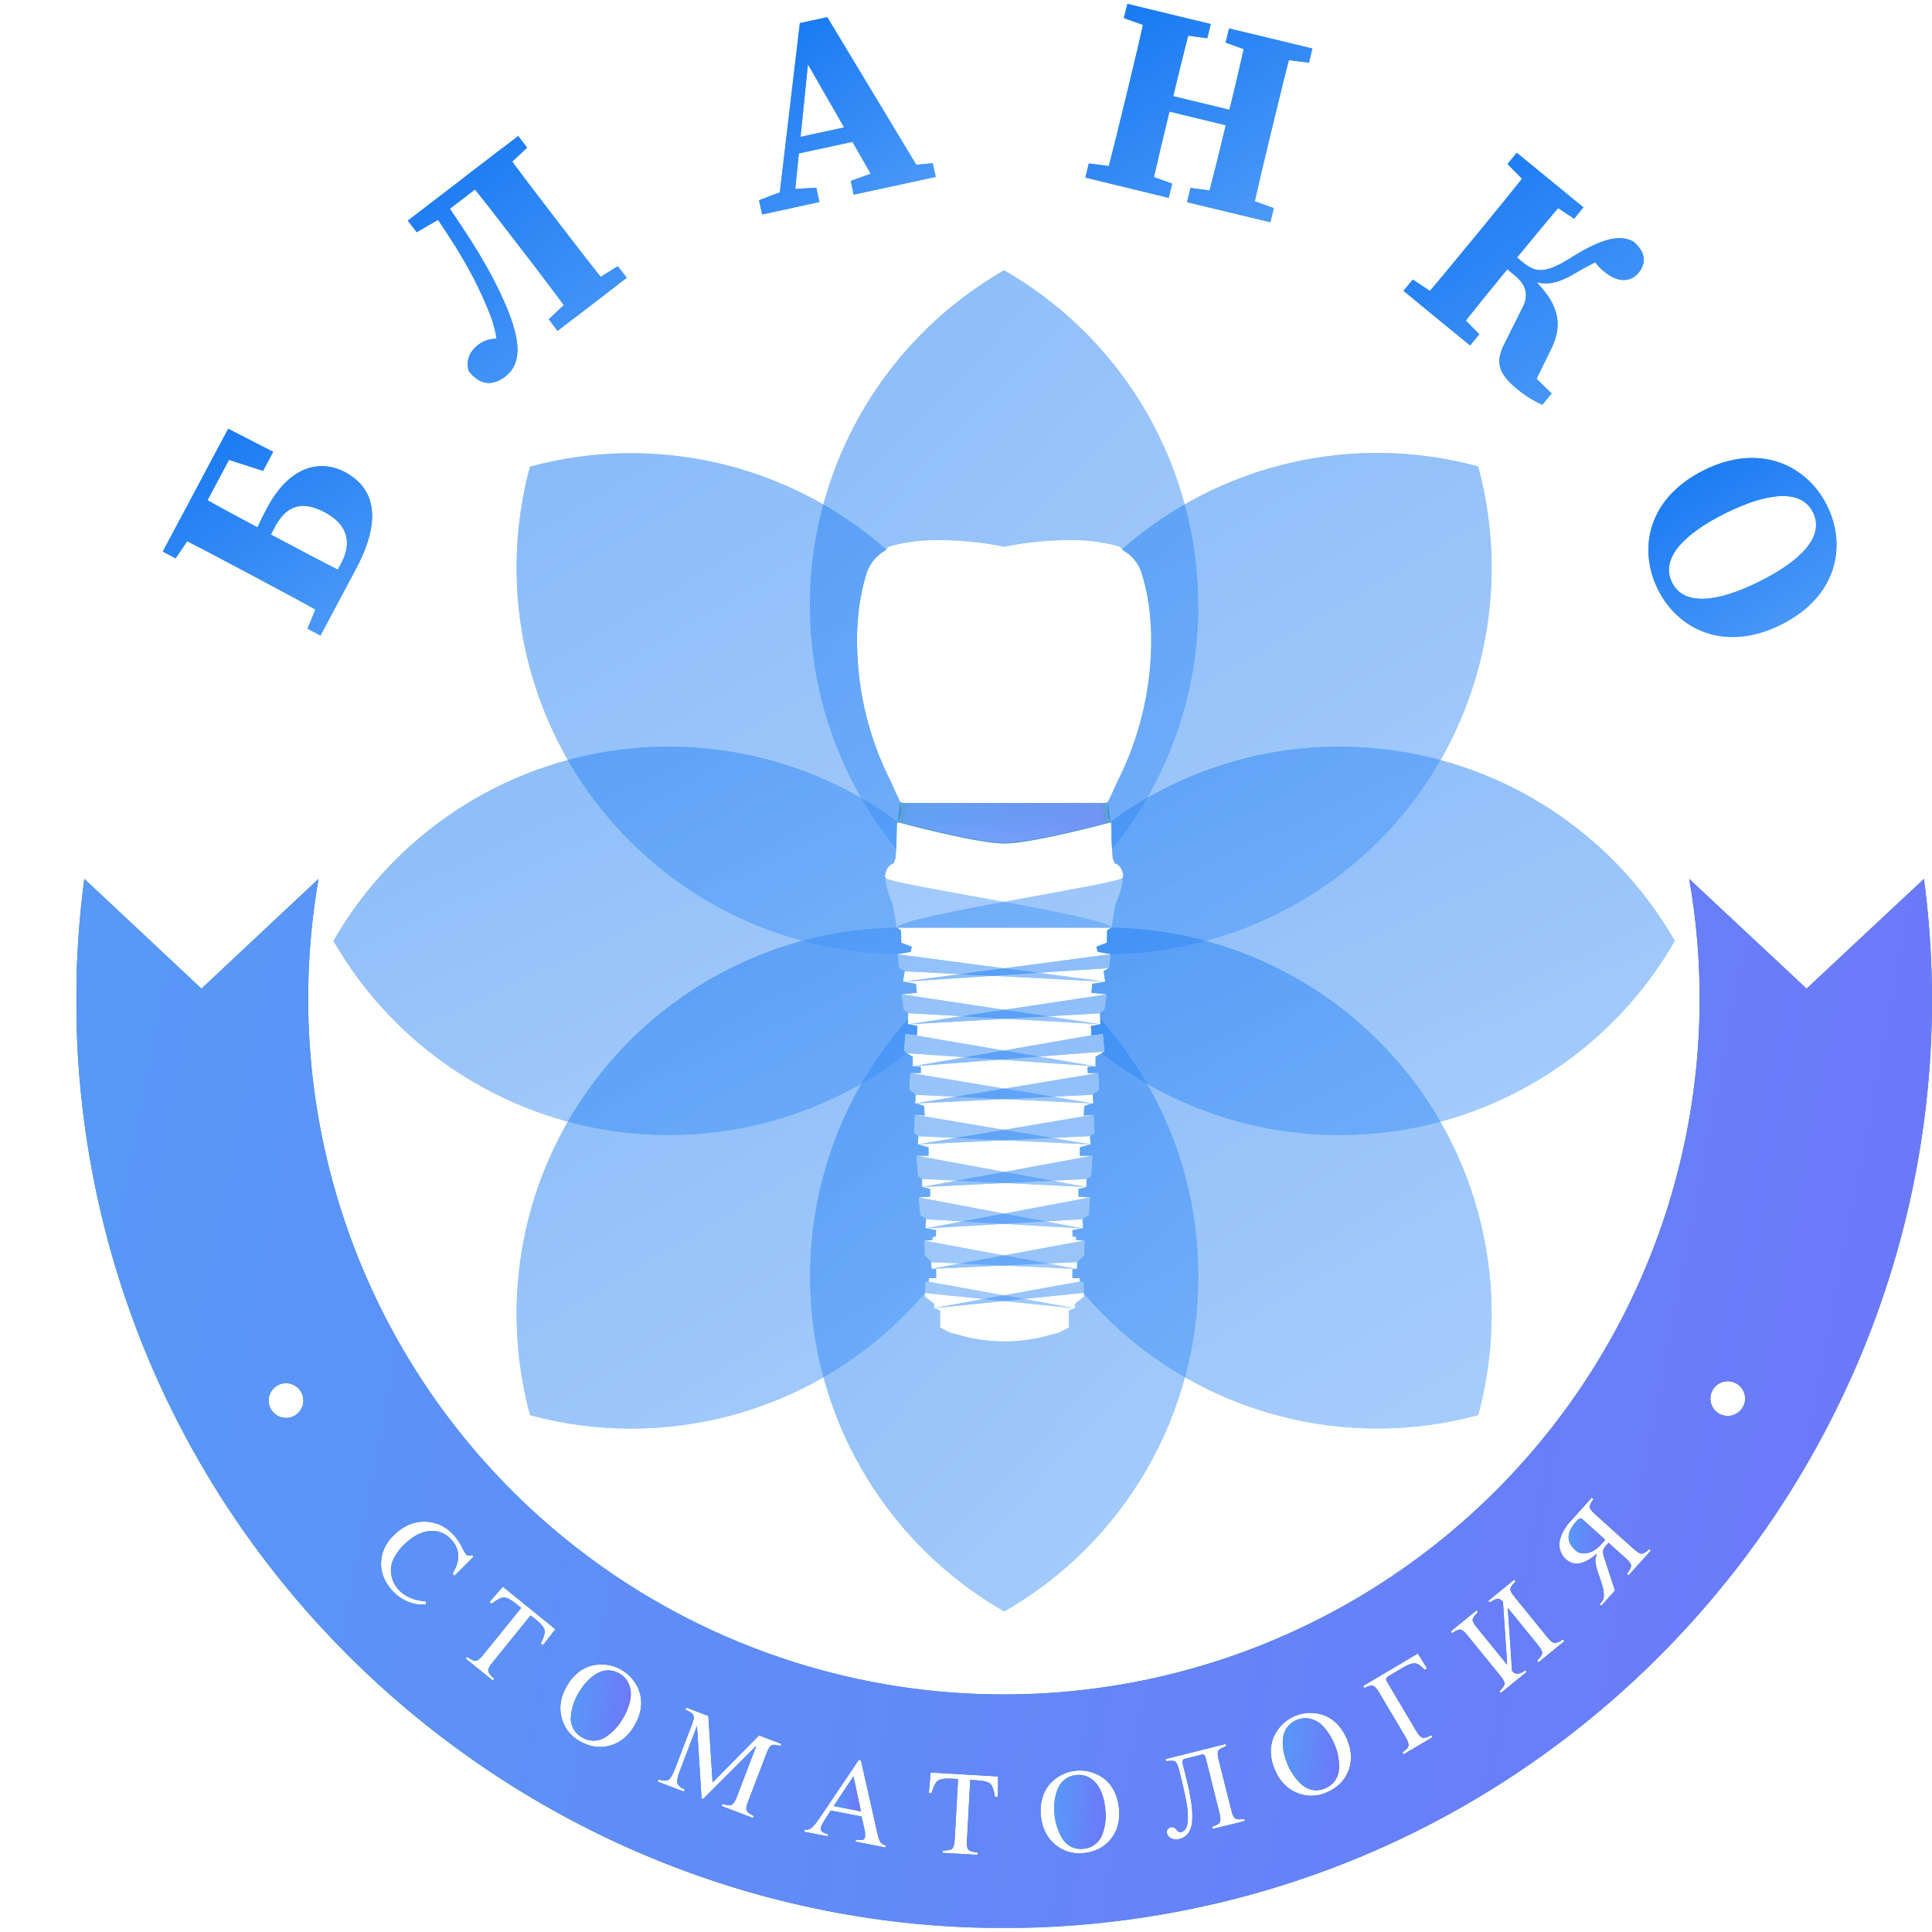<svg width="25" height="25" viewBox="0 0 25 25" fill="none" xmlns="http://www.w3.org/2000/svg">
<g clip-path="url(#clip0_355_8073)">
<g clip-path="url(#clip1_355_8073)">
<g opacity="0.86">
<path d="M10.788 23.37L11.14 23.439L11.044 22.985L10.788 23.37Z" fill="#0367A6"/>
<path d="M10.788 23.37L11.14 23.439L11.044 22.985L10.788 23.37Z" fill="url(#paint0_linear_355_8073)"/>
</g>
<g opacity="0.86">
<path d="M24.896 11.373L23.377 12.793L21.858 11.373C21.869 11.437 21.88 11.5 21.89 11.563C21.9 11.627 21.909 11.691 21.917 11.755C22.086 13.041 21.974 14.349 21.59 15.588C21.206 16.827 20.559 17.969 19.693 18.934C18.827 19.9 17.762 20.667 16.572 21.183C15.382 21.7 14.095 21.952 12.797 21.924C11.501 21.897 10.225 21.589 9.058 21.022C7.891 20.456 6.86 19.643 6.037 18.642C5.213 17.64 4.615 16.471 4.285 15.217C3.954 13.962 3.899 12.651 4.122 11.373L2.607 12.793L1.091 11.373C0.952 12.419 0.952 13.479 1.091 14.524C1.964 21.079 8.02 25.715 14.576 24.843C21.127 23.972 25.76 17.923 24.896 11.373ZM3.701 18.348C3.656 18.348 3.613 18.335 3.576 18.31C3.539 18.285 3.51 18.25 3.493 18.209C3.476 18.168 3.472 18.123 3.48 18.079C3.489 18.035 3.511 17.995 3.542 17.964C3.574 17.932 3.614 17.911 3.657 17.902C3.701 17.894 3.746 17.898 3.787 17.915C3.828 17.932 3.863 17.961 3.888 17.998C3.913 18.035 3.926 18.079 3.926 18.123C3.926 18.153 3.92 18.182 3.909 18.209C3.897 18.236 3.881 18.261 3.86 18.282C3.839 18.303 3.814 18.32 3.787 18.331C3.76 18.342 3.73 18.348 3.701 18.348ZM5.855 20.364C5.959 20.192 5.954 20.045 5.841 19.924C5.807 19.885 5.765 19.854 5.718 19.834C5.67 19.815 5.618 19.806 5.567 19.811C5.46 19.818 5.355 19.87 5.252 19.966C5.192 20.018 5.142 20.081 5.104 20.15C5.074 20.202 5.058 20.26 5.058 20.32C5.059 20.414 5.096 20.505 5.161 20.573C5.244 20.663 5.361 20.712 5.511 20.721L5.51 20.761C5.431 20.768 5.352 20.757 5.279 20.726C5.202 20.694 5.133 20.645 5.077 20.583C4.974 20.47 4.925 20.346 4.931 20.211C4.937 20.076 4.998 19.954 5.115 19.847C5.233 19.738 5.363 19.685 5.505 19.69C5.574 19.692 5.642 19.708 5.704 19.737C5.766 19.766 5.822 19.808 5.867 19.86C5.91 19.906 5.947 19.959 5.975 20.015C5.989 20.047 6.006 20.078 6.025 20.107C6.034 20.119 6.048 20.127 6.063 20.129C6.078 20.131 6.093 20.128 6.106 20.12L6.128 20.144L5.88 20.392L5.855 20.364ZM7.027 21.288L6.998 21.265C7.038 21.187 7.055 21.13 7.046 21.093C7.038 21.057 7 21.011 6.932 20.955L6.866 20.904L6.367 21.52C6.331 21.564 6.315 21.599 6.318 21.623C6.321 21.648 6.347 21.681 6.396 21.724L6.377 21.746L6.025 21.462L6.043 21.439C6.095 21.476 6.134 21.493 6.158 21.491C6.181 21.488 6.214 21.461 6.256 21.409L6.744 20.806L6.679 20.754C6.611 20.699 6.559 20.672 6.521 20.672C6.483 20.672 6.43 20.699 6.362 20.753L6.333 20.73L6.507 20.531L7.187 21.082L7.027 21.288ZM8.208 22.333C8.129 22.467 8.023 22.552 7.891 22.589C7.758 22.625 7.626 22.604 7.494 22.526C7.437 22.494 7.387 22.45 7.347 22.397C7.307 22.344 7.279 22.283 7.265 22.219C7.232 22.085 7.256 21.949 7.337 21.812C7.418 21.675 7.524 21.588 7.655 21.553C7.788 21.52 7.928 21.54 8.045 21.609C8.163 21.678 8.249 21.791 8.284 21.923C8.316 22.057 8.29 22.193 8.208 22.333ZM10.1 22.593C10.044 22.577 10.006 22.574 9.985 22.584C9.964 22.594 9.944 22.624 9.924 22.675L9.678 23.319C9.658 23.371 9.652 23.407 9.662 23.429C9.673 23.451 9.702 23.473 9.754 23.498L9.744 23.525L9.337 23.37L9.348 23.343C9.406 23.36 9.447 23.364 9.469 23.353C9.49 23.342 9.513 23.306 9.536 23.247L9.787 22.59L9.098 23.279L9.078 23.271L9.019 22.334L8.796 22.918C8.767 22.992 8.758 23.044 8.766 23.074C8.774 23.104 8.806 23.131 8.861 23.156L8.85 23.183L8.509 23.054L8.52 23.026C8.581 23.045 8.625 23.047 8.651 23.031C8.676 23.014 8.702 22.969 8.732 22.895L8.957 22.305C8.977 22.252 8.983 22.215 8.972 22.194C8.961 22.173 8.927 22.149 8.868 22.122L8.879 22.095L9.166 22.204L9.221 23.065L9.822 22.455L10.111 22.566L10.1 22.593ZM11.458 23.907L11.07 23.831L11.076 23.803C11.104 23.809 11.133 23.811 11.162 23.807C11.17 23.805 11.178 23.8 11.183 23.794C11.188 23.788 11.192 23.78 11.193 23.771C11.197 23.735 11.194 23.699 11.184 23.664L11.149 23.506L10.75 23.428L10.645 23.593C10.634 23.61 10.626 23.63 10.622 23.65C10.614 23.692 10.644 23.719 10.713 23.732L10.708 23.761L10.406 23.703L10.412 23.674C10.428 23.677 10.446 23.677 10.463 23.672C10.479 23.668 10.495 23.659 10.508 23.648C10.534 23.625 10.581 23.563 10.649 23.461L11.111 22.774L11.141 22.78L11.353 23.72C11.36 23.761 11.374 23.801 11.393 23.838C11.412 23.86 11.437 23.874 11.465 23.879L11.458 23.907ZM12.912 23.251L12.874 23.249C12.861 23.162 12.841 23.106 12.813 23.081C12.785 23.057 12.726 23.042 12.639 23.037L12.555 23.032L12.512 23.825C12.509 23.881 12.515 23.919 12.532 23.936C12.549 23.954 12.589 23.966 12.653 23.972L12.652 24.002L12.199 23.976L12.2 23.946C12.265 23.946 12.306 23.937 12.323 23.92C12.34 23.904 12.351 23.863 12.354 23.797L12.397 23.021L12.313 23.016C12.227 23.011 12.168 23.02 12.137 23.042C12.106 23.064 12.079 23.117 12.056 23.201L12.019 23.199L12.042 22.936L12.916 22.987L12.912 23.251ZM14.374 23.798C14.287 23.905 14.168 23.966 14.016 23.98C13.95 23.987 13.883 23.981 13.82 23.961C13.757 23.941 13.699 23.909 13.649 23.865C13.544 23.776 13.484 23.652 13.468 23.493C13.454 23.338 13.489 23.206 13.574 23.096C13.662 22.991 13.788 22.925 13.924 22.912C14.06 22.899 14.196 22.941 14.302 23.027C14.405 23.117 14.464 23.243 14.48 23.404C14.495 23.56 14.46 23.692 14.374 23.798ZM15.69 23.667L15.683 23.638C15.741 23.62 15.774 23.6 15.785 23.579C15.796 23.558 15.794 23.516 15.778 23.453L15.602 22.75C15.599 22.734 15.592 22.719 15.581 22.708C15.574 22.705 15.567 22.703 15.559 22.703C15.552 22.703 15.545 22.705 15.538 22.708L15.341 22.757C15.333 22.758 15.326 22.761 15.32 22.764C15.314 22.768 15.309 22.773 15.305 22.779C15.299 22.794 15.299 22.81 15.305 22.825L15.352 23.014C15.378 23.115 15.399 23.218 15.415 23.322C15.427 23.399 15.432 23.477 15.428 23.555C15.427 23.612 15.41 23.668 15.38 23.717C15.352 23.757 15.309 23.786 15.261 23.796C15.227 23.806 15.191 23.804 15.158 23.79C15.144 23.784 15.131 23.775 15.121 23.764C15.111 23.752 15.104 23.738 15.1 23.723C15.096 23.707 15.099 23.69 15.107 23.675C15.116 23.661 15.13 23.65 15.146 23.646C15.16 23.642 15.175 23.643 15.189 23.648C15.203 23.654 15.215 23.663 15.223 23.676C15.243 23.702 15.263 23.712 15.284 23.707C15.336 23.694 15.364 23.645 15.37 23.558C15.373 23.484 15.368 23.411 15.355 23.339C15.341 23.254 15.308 23.105 15.255 22.893C15.241 22.839 15.225 22.806 15.206 22.794C15.187 22.783 15.148 22.782 15.088 22.791L15.081 22.762L15.86 22.567L15.867 22.596C15.81 22.616 15.776 22.635 15.765 22.654C15.754 22.674 15.755 22.711 15.768 22.765L15.936 23.433C15.949 23.487 15.966 23.519 15.986 23.531C16.006 23.544 16.045 23.545 16.102 23.536L16.109 23.564L15.69 23.667ZM17.448 22.917C17.398 23.044 17.302 23.138 17.16 23.197C17.1 23.224 17.035 23.237 16.968 23.237C16.902 23.237 16.837 23.224 16.777 23.197C16.649 23.143 16.555 23.042 16.494 22.895C16.434 22.751 16.428 22.614 16.477 22.485C16.53 22.359 16.63 22.258 16.756 22.205C16.881 22.152 17.023 22.151 17.15 22.202C17.276 22.258 17.37 22.36 17.432 22.509C17.493 22.653 17.498 22.789 17.448 22.917ZM18.163 22.701L18.148 22.675C18.197 22.642 18.224 22.613 18.226 22.588C18.229 22.563 18.215 22.523 18.184 22.471L17.841 21.894C17.813 21.847 17.787 21.82 17.764 21.814C17.74 21.808 17.703 21.818 17.653 21.843L17.638 21.817L18.347 21.396L18.466 21.588L18.433 21.608C18.385 21.551 18.342 21.523 18.304 21.523C18.265 21.523 18.212 21.544 18.145 21.584L17.964 21.692C17.947 21.702 17.938 21.713 17.936 21.723C17.936 21.739 17.941 21.754 17.951 21.767L18.33 22.405C18.358 22.453 18.385 22.48 18.41 22.485C18.435 22.491 18.473 22.48 18.522 22.453L18.537 22.479L18.163 22.701ZM19.908 21.511L19.889 21.488C19.933 21.447 19.955 21.414 19.956 21.391C19.957 21.367 19.937 21.33 19.896 21.28L19.511 20.807L19.566 21.619C19.573 21.631 19.584 21.641 19.597 21.648C19.61 21.655 19.624 21.659 19.638 21.659C19.675 21.653 19.709 21.637 19.736 21.612L19.755 21.635L19.42 21.908L19.402 21.885C19.445 21.844 19.468 21.811 19.469 21.788C19.47 21.764 19.45 21.727 19.408 21.677L18.984 21.156C18.949 21.113 18.92 21.09 18.898 21.087C18.875 21.084 18.839 21.1 18.79 21.134L18.771 21.111L19.106 20.838L19.124 20.861C19.081 20.903 19.059 20.935 19.056 20.957C19.054 20.98 19.071 21.012 19.107 21.056L19.503 21.542L19.448 20.73C19.441 20.718 19.431 20.709 19.42 20.701C19.409 20.694 19.396 20.689 19.383 20.687C19.363 20.687 19.328 20.703 19.277 20.737L19.259 20.714L19.593 20.441L19.612 20.464C19.569 20.506 19.546 20.538 19.544 20.56C19.542 20.583 19.559 20.615 19.594 20.659L20.029 21.193C20.064 21.235 20.093 21.258 20.116 21.26C20.14 21.263 20.175 21.248 20.224 21.215L20.242 21.238L19.908 21.511ZM21.074 20.385L21.052 20.365C21.089 20.318 21.107 20.283 21.106 20.259C21.105 20.236 21.083 20.205 21.042 20.168L20.814 19.963L20.789 19.993C20.768 20.013 20.753 20.037 20.744 20.064C20.742 20.098 20.748 20.132 20.761 20.163L20.898 20.582L20.721 20.779L20.699 20.759C20.713 20.745 20.725 20.729 20.736 20.713C20.745 20.7 20.75 20.686 20.752 20.671C20.753 20.66 20.754 20.649 20.754 20.639C20.754 20.633 20.753 20.617 20.75 20.591C20.744 20.552 20.735 20.513 20.721 20.476C20.705 20.427 20.689 20.381 20.675 20.34C20.66 20.3 20.651 20.258 20.646 20.215C20.64 20.182 20.646 20.148 20.663 20.119L20.655 20.112C20.496 20.247 20.366 20.269 20.264 20.178C20.227 20.146 20.2 20.103 20.187 20.055C20.174 20.011 20.174 19.964 20.187 19.919C20.199 19.877 20.216 19.836 20.238 19.797C20.259 19.762 20.283 19.728 20.311 19.697L20.598 19.378L20.62 19.398C20.585 19.445 20.569 19.48 20.571 19.502C20.573 19.523 20.595 19.553 20.635 19.589L21.135 20.039C21.183 20.082 21.218 20.104 21.242 20.105C21.265 20.106 21.298 20.086 21.34 20.046L21.362 20.065L21.074 20.385ZM22.357 18.322C22.313 18.322 22.269 18.309 22.232 18.285C22.195 18.26 22.166 18.225 22.149 18.183C22.132 18.142 22.128 18.097 22.137 18.054C22.145 18.01 22.167 17.97 22.198 17.938C22.23 17.907 22.27 17.886 22.314 17.877C22.357 17.868 22.402 17.873 22.443 17.89C22.485 17.907 22.52 17.936 22.544 17.973C22.569 18.01 22.582 18.053 22.582 18.098C22.582 18.157 22.558 18.214 22.516 18.256C22.474 18.298 22.417 18.322 22.357 18.322V18.322Z" fill="#0367A6"/>
<path d="M24.896 11.373L23.377 12.793L21.858 11.373C21.869 11.437 21.88 11.5 21.89 11.563C21.9 11.627 21.909 11.691 21.917 11.755C22.086 13.041 21.974 14.349 21.59 15.588C21.206 16.827 20.559 17.969 19.693 18.934C18.827 19.9 17.762 20.667 16.572 21.183C15.382 21.7 14.095 21.952 12.797 21.924C11.501 21.897 10.225 21.589 9.058 21.022C7.891 20.456 6.86 19.643 6.037 18.642C5.213 17.64 4.615 16.471 4.285 15.217C3.954 13.962 3.899 12.651 4.122 11.373L2.607 12.793L1.091 11.373C0.952 12.419 0.952 13.479 1.091 14.524C1.964 21.079 8.02 25.715 14.576 24.843C21.127 23.972 25.76 17.923 24.896 11.373ZM3.701 18.348C3.656 18.348 3.613 18.335 3.576 18.31C3.539 18.285 3.51 18.25 3.493 18.209C3.476 18.168 3.472 18.123 3.48 18.079C3.489 18.035 3.511 17.995 3.542 17.964C3.574 17.932 3.614 17.911 3.657 17.902C3.701 17.894 3.746 17.898 3.787 17.915C3.828 17.932 3.863 17.961 3.888 17.998C3.913 18.035 3.926 18.079 3.926 18.123C3.926 18.153 3.92 18.182 3.909 18.209C3.897 18.236 3.881 18.261 3.86 18.282C3.839 18.303 3.814 18.32 3.787 18.331C3.76 18.342 3.73 18.348 3.701 18.348ZM5.855 20.364C5.959 20.192 5.954 20.045 5.841 19.924C5.807 19.885 5.765 19.854 5.718 19.834C5.67 19.815 5.618 19.806 5.567 19.811C5.46 19.818 5.355 19.87 5.252 19.966C5.192 20.018 5.142 20.081 5.104 20.15C5.074 20.202 5.058 20.26 5.058 20.32C5.059 20.414 5.096 20.505 5.161 20.573C5.244 20.663 5.361 20.712 5.511 20.721L5.51 20.761C5.431 20.768 5.352 20.757 5.279 20.726C5.202 20.694 5.133 20.645 5.077 20.583C4.974 20.47 4.925 20.346 4.931 20.211C4.937 20.076 4.998 19.954 5.115 19.847C5.233 19.738 5.363 19.685 5.505 19.69C5.574 19.692 5.642 19.708 5.704 19.737C5.766 19.766 5.822 19.808 5.867 19.86C5.91 19.906 5.947 19.959 5.975 20.015C5.989 20.047 6.006 20.078 6.025 20.107C6.034 20.119 6.048 20.127 6.063 20.129C6.078 20.131 6.093 20.128 6.106 20.12L6.128 20.144L5.88 20.392L5.855 20.364ZM7.027 21.288L6.998 21.265C7.038 21.187 7.055 21.13 7.046 21.093C7.038 21.057 7 21.011 6.932 20.955L6.866 20.904L6.367 21.52C6.331 21.564 6.315 21.599 6.318 21.623C6.321 21.648 6.347 21.681 6.396 21.724L6.377 21.746L6.025 21.462L6.043 21.439C6.095 21.476 6.134 21.493 6.158 21.491C6.181 21.488 6.214 21.461 6.256 21.409L6.744 20.806L6.679 20.754C6.611 20.699 6.559 20.672 6.521 20.672C6.483 20.672 6.43 20.699 6.362 20.753L6.333 20.73L6.507 20.531L7.187 21.082L7.027 21.288ZM8.208 22.333C8.129 22.467 8.023 22.552 7.891 22.589C7.758 22.625 7.626 22.604 7.494 22.526C7.437 22.494 7.387 22.45 7.347 22.397C7.307 22.344 7.279 22.283 7.265 22.219C7.232 22.085 7.256 21.949 7.337 21.812C7.418 21.675 7.524 21.588 7.655 21.553C7.788 21.52 7.928 21.54 8.045 21.609C8.163 21.678 8.249 21.791 8.284 21.923C8.316 22.057 8.29 22.193 8.208 22.333ZM10.1 22.593C10.044 22.577 10.006 22.574 9.985 22.584C9.964 22.594 9.944 22.624 9.924 22.675L9.678 23.319C9.658 23.371 9.652 23.407 9.662 23.429C9.673 23.451 9.702 23.473 9.754 23.498L9.744 23.525L9.337 23.37L9.348 23.343C9.406 23.36 9.447 23.364 9.469 23.353C9.49 23.342 9.513 23.306 9.536 23.247L9.787 22.59L9.098 23.279L9.078 23.271L9.019 22.334L8.796 22.918C8.767 22.992 8.758 23.044 8.766 23.074C8.774 23.104 8.806 23.131 8.861 23.156L8.85 23.183L8.509 23.054L8.52 23.026C8.581 23.045 8.625 23.047 8.651 23.031C8.676 23.014 8.702 22.969 8.732 22.895L8.957 22.305C8.977 22.252 8.983 22.215 8.972 22.194C8.961 22.173 8.927 22.149 8.868 22.122L8.879 22.095L9.166 22.204L9.221 23.065L9.822 22.455L10.111 22.566L10.1 22.593ZM11.458 23.907L11.07 23.831L11.076 23.803C11.104 23.809 11.133 23.811 11.162 23.807C11.17 23.805 11.178 23.8 11.183 23.794C11.188 23.788 11.192 23.78 11.193 23.771C11.197 23.735 11.194 23.699 11.184 23.664L11.149 23.506L10.75 23.428L10.645 23.593C10.634 23.61 10.626 23.63 10.622 23.65C10.614 23.692 10.644 23.719 10.713 23.732L10.708 23.761L10.406 23.703L10.412 23.674C10.428 23.677 10.446 23.677 10.463 23.672C10.479 23.668 10.495 23.659 10.508 23.648C10.534 23.625 10.581 23.563 10.649 23.461L11.111 22.774L11.141 22.78L11.353 23.72C11.36 23.761 11.374 23.801 11.393 23.838C11.412 23.86 11.437 23.874 11.465 23.879L11.458 23.907ZM12.912 23.251L12.874 23.249C12.861 23.162 12.841 23.106 12.813 23.081C12.785 23.057 12.726 23.042 12.639 23.037L12.555 23.032L12.512 23.825C12.509 23.881 12.515 23.919 12.532 23.936C12.549 23.954 12.589 23.966 12.653 23.972L12.652 24.002L12.199 23.976L12.2 23.946C12.265 23.946 12.306 23.937 12.323 23.92C12.34 23.904 12.351 23.863 12.354 23.797L12.397 23.021L12.313 23.016C12.227 23.011 12.168 23.02 12.137 23.042C12.106 23.064 12.079 23.117 12.056 23.201L12.019 23.199L12.042 22.936L12.916 22.987L12.912 23.251ZM14.374 23.798C14.287 23.905 14.168 23.966 14.016 23.98C13.95 23.987 13.883 23.981 13.82 23.961C13.757 23.941 13.699 23.909 13.649 23.865C13.544 23.776 13.484 23.652 13.468 23.493C13.454 23.338 13.489 23.206 13.574 23.096C13.662 22.991 13.788 22.925 13.924 22.912C14.06 22.899 14.196 22.941 14.302 23.027C14.405 23.117 14.464 23.243 14.48 23.404C14.495 23.56 14.46 23.692 14.374 23.798ZM15.69 23.667L15.683 23.638C15.741 23.62 15.774 23.6 15.785 23.579C15.796 23.558 15.794 23.516 15.778 23.453L15.602 22.75C15.599 22.734 15.592 22.719 15.581 22.708C15.574 22.705 15.567 22.703 15.559 22.703C15.552 22.703 15.545 22.705 15.538 22.708L15.341 22.757C15.333 22.758 15.326 22.761 15.32 22.764C15.314 22.768 15.309 22.773 15.305 22.779C15.299 22.794 15.299 22.81 15.305 22.825L15.352 23.014C15.378 23.115 15.399 23.218 15.415 23.322C15.427 23.399 15.432 23.477 15.428 23.555C15.427 23.612 15.41 23.668 15.38 23.717C15.352 23.757 15.309 23.786 15.261 23.796C15.227 23.806 15.191 23.804 15.158 23.79C15.144 23.784 15.131 23.775 15.121 23.764C15.111 23.752 15.104 23.738 15.1 23.723C15.096 23.707 15.099 23.69 15.107 23.675C15.116 23.661 15.13 23.65 15.146 23.646C15.16 23.642 15.175 23.643 15.189 23.648C15.203 23.654 15.215 23.663 15.223 23.676C15.243 23.702 15.263 23.712 15.284 23.707C15.336 23.694 15.364 23.645 15.37 23.558C15.373 23.484 15.368 23.411 15.355 23.339C15.341 23.254 15.308 23.105 15.255 22.893C15.241 22.839 15.225 22.806 15.206 22.794C15.187 22.783 15.148 22.782 15.088 22.791L15.081 22.762L15.86 22.567L15.867 22.596C15.81 22.616 15.776 22.635 15.765 22.654C15.754 22.674 15.755 22.711 15.768 22.765L15.936 23.433C15.949 23.487 15.966 23.519 15.986 23.531C16.006 23.544 16.045 23.545 16.102 23.536L16.109 23.564L15.69 23.667ZM17.448 22.917C17.398 23.044 17.302 23.138 17.16 23.197C17.1 23.224 17.035 23.237 16.968 23.237C16.902 23.237 16.837 23.224 16.777 23.197C16.649 23.143 16.555 23.042 16.494 22.895C16.434 22.751 16.428 22.614 16.477 22.485C16.53 22.359 16.63 22.258 16.756 22.205C16.881 22.152 17.023 22.151 17.15 22.202C17.276 22.258 17.37 22.36 17.432 22.509C17.493 22.653 17.498 22.789 17.448 22.917ZM18.163 22.701L18.148 22.675C18.197 22.642 18.224 22.613 18.226 22.588C18.229 22.563 18.215 22.523 18.184 22.471L17.841 21.894C17.813 21.847 17.787 21.82 17.764 21.814C17.74 21.808 17.703 21.818 17.653 21.843L17.638 21.817L18.347 21.396L18.466 21.588L18.433 21.608C18.385 21.551 18.342 21.523 18.304 21.523C18.265 21.523 18.212 21.544 18.145 21.584L17.964 21.692C17.947 21.702 17.938 21.713 17.936 21.723C17.936 21.739 17.941 21.754 17.951 21.767L18.33 22.405C18.358 22.453 18.385 22.48 18.41 22.485C18.435 22.491 18.473 22.48 18.522 22.453L18.537 22.479L18.163 22.701ZM19.908 21.511L19.889 21.488C19.933 21.447 19.955 21.414 19.956 21.391C19.957 21.367 19.937 21.33 19.896 21.28L19.511 20.807L19.566 21.619C19.573 21.631 19.584 21.641 19.597 21.648C19.61 21.655 19.624 21.659 19.638 21.659C19.675 21.653 19.709 21.637 19.736 21.612L19.755 21.635L19.42 21.908L19.402 21.885C19.445 21.844 19.468 21.811 19.469 21.788C19.47 21.764 19.45 21.727 19.408 21.677L18.984 21.156C18.949 21.113 18.92 21.09 18.898 21.087C18.875 21.084 18.839 21.1 18.79 21.134L18.771 21.111L19.106 20.838L19.124 20.861C19.081 20.903 19.059 20.935 19.056 20.957C19.054 20.98 19.071 21.012 19.107 21.056L19.503 21.542L19.448 20.73C19.441 20.718 19.431 20.709 19.42 20.701C19.409 20.694 19.396 20.689 19.383 20.687C19.363 20.687 19.328 20.703 19.277 20.737L19.259 20.714L19.593 20.441L19.612 20.464C19.569 20.506 19.546 20.538 19.544 20.56C19.542 20.583 19.559 20.615 19.594 20.659L20.029 21.193C20.064 21.235 20.093 21.258 20.116 21.26C20.14 21.263 20.175 21.248 20.224 21.215L20.242 21.238L19.908 21.511ZM21.074 20.385L21.052 20.365C21.089 20.318 21.107 20.283 21.106 20.259C21.105 20.236 21.083 20.205 21.042 20.168L20.814 19.963L20.789 19.993C20.768 20.013 20.753 20.037 20.744 20.064C20.742 20.098 20.748 20.132 20.761 20.163L20.898 20.582L20.721 20.779L20.699 20.759C20.713 20.745 20.725 20.729 20.736 20.713C20.745 20.7 20.75 20.686 20.752 20.671C20.753 20.66 20.754 20.649 20.754 20.639C20.754 20.633 20.753 20.617 20.75 20.591C20.744 20.552 20.735 20.513 20.721 20.476C20.705 20.427 20.689 20.381 20.675 20.34C20.66 20.3 20.651 20.258 20.646 20.215C20.64 20.182 20.646 20.148 20.663 20.119L20.655 20.112C20.496 20.247 20.366 20.269 20.264 20.178C20.227 20.146 20.2 20.103 20.187 20.055C20.174 20.011 20.174 19.964 20.187 19.919C20.199 19.877 20.216 19.836 20.238 19.797C20.259 19.762 20.283 19.728 20.311 19.697L20.598 19.378L20.62 19.398C20.585 19.445 20.569 19.48 20.571 19.502C20.573 19.523 20.595 19.553 20.635 19.589L21.135 20.039C21.183 20.082 21.218 20.104 21.242 20.105C21.265 20.106 21.298 20.086 21.34 20.046L21.362 20.065L21.074 20.385ZM22.357 18.322C22.313 18.322 22.269 18.309 22.232 18.285C22.195 18.26 22.166 18.225 22.149 18.183C22.132 18.142 22.128 18.097 22.137 18.054C22.145 18.01 22.167 17.97 22.198 17.938C22.23 17.907 22.27 17.886 22.314 17.877C22.357 17.868 22.402 17.873 22.443 17.89C22.485 17.907 22.52 17.936 22.544 17.973C22.569 18.01 22.582 18.053 22.582 18.098C22.582 18.157 22.558 18.214 22.516 18.256C22.474 18.298 22.417 18.322 22.357 18.322V18.322Z" fill="url(#paint1_linear_355_8073)"/>
</g>
<g opacity="0.86">
<path d="M17.27 22.576C17.245 22.514 17.212 22.455 17.173 22.401C17.144 22.36 17.109 22.323 17.07 22.293C17.038 22.27 17.002 22.253 16.964 22.243C16.932 22.234 16.898 22.231 16.865 22.234C16.835 22.237 16.806 22.245 16.779 22.256C16.735 22.274 16.696 22.302 16.666 22.339C16.638 22.372 16.619 22.41 16.609 22.451C16.6 22.494 16.597 22.537 16.6 22.581C16.602 22.624 16.609 22.668 16.62 22.71C16.63 22.75 16.644 22.79 16.66 22.829C16.68 22.877 16.705 22.923 16.734 22.966C16.764 23.01 16.799 23.051 16.838 23.087C16.877 23.124 16.926 23.15 16.979 23.161C17.035 23.172 17.093 23.165 17.145 23.142C17.199 23.121 17.246 23.084 17.278 23.036C17.309 22.99 17.325 22.937 17.327 22.883C17.329 22.829 17.325 22.776 17.315 22.723C17.305 22.672 17.29 22.623 17.27 22.576Z" fill="#0367A6"/>
<path d="M17.27 22.576C17.245 22.514 17.212 22.455 17.173 22.401C17.144 22.36 17.109 22.323 17.07 22.293C17.038 22.27 17.002 22.253 16.964 22.243C16.932 22.234 16.898 22.231 16.865 22.234C16.835 22.237 16.806 22.245 16.779 22.256C16.735 22.274 16.696 22.302 16.666 22.339C16.638 22.372 16.619 22.41 16.609 22.451C16.6 22.494 16.597 22.537 16.6 22.581C16.602 22.624 16.609 22.668 16.62 22.71C16.63 22.75 16.644 22.79 16.66 22.829C16.68 22.877 16.705 22.923 16.734 22.966C16.764 23.01 16.799 23.051 16.838 23.087C16.877 23.124 16.926 23.15 16.979 23.161C17.035 23.172 17.093 23.165 17.145 23.142C17.199 23.121 17.246 23.084 17.278 23.036C17.309 22.99 17.325 22.937 17.327 22.883C17.329 22.829 17.325 22.776 17.315 22.723C17.305 22.672 17.29 22.623 17.27 22.576Z" fill="url(#paint2_linear_355_8073)"/>
</g>
<g opacity="0.86">
<path d="M8.087 21.711C8.066 21.69 8.043 21.671 8.017 21.656C7.977 21.631 7.931 21.617 7.883 21.615C7.841 21.612 7.799 21.62 7.76 21.637C7.72 21.655 7.684 21.678 7.651 21.707C7.617 21.735 7.586 21.767 7.558 21.801C7.532 21.834 7.509 21.868 7.488 21.904C7.461 21.949 7.439 21.997 7.422 22.046C7.405 22.097 7.393 22.149 7.388 22.201C7.381 22.255 7.39 22.31 7.414 22.359C7.438 22.41 7.479 22.453 7.528 22.48C7.578 22.511 7.635 22.526 7.693 22.523C7.748 22.521 7.8 22.503 7.845 22.472C7.889 22.441 7.93 22.406 7.966 22.366C8 22.328 8.031 22.286 8.057 22.242C8.092 22.185 8.119 22.124 8.139 22.061C8.155 22.013 8.163 21.962 8.163 21.912C8.162 21.873 8.154 21.834 8.139 21.797C8.127 21.766 8.109 21.736 8.087 21.711Z" fill="#0367A6"/>
<path d="M8.087 21.711C8.066 21.69 8.043 21.671 8.017 21.656C7.977 21.631 7.931 21.617 7.883 21.615C7.841 21.612 7.799 21.62 7.76 21.637C7.72 21.655 7.684 21.678 7.651 21.707C7.617 21.735 7.586 21.767 7.558 21.801C7.532 21.834 7.509 21.868 7.488 21.904C7.461 21.949 7.439 21.997 7.422 22.046C7.405 22.097 7.393 22.149 7.388 22.201C7.381 22.255 7.39 22.31 7.414 22.359C7.438 22.41 7.479 22.453 7.528 22.48C7.578 22.511 7.635 22.526 7.693 22.523C7.748 22.521 7.8 22.503 7.845 22.472C7.889 22.441 7.93 22.406 7.966 22.366C8 22.328 8.031 22.286 8.057 22.242C8.092 22.185 8.119 22.124 8.139 22.061C8.155 22.013 8.163 21.962 8.163 21.912C8.162 21.873 8.154 21.834 8.139 21.797C8.127 21.766 8.109 21.736 8.087 21.711Z" fill="url(#paint3_linear_355_8073)"/>
</g>
<g opacity="0.86">
<path d="M14.264 23.224C14.248 23.176 14.226 23.131 14.196 23.09C14.172 23.059 14.143 23.032 14.11 23.011C14.082 22.993 14.051 22.98 14.018 22.973C13.989 22.967 13.959 22.966 13.93 22.969C13.882 22.972 13.836 22.988 13.797 23.014C13.761 23.037 13.731 23.068 13.709 23.104C13.688 23.142 13.672 23.182 13.662 23.225C13.651 23.267 13.645 23.31 13.643 23.354C13.641 23.396 13.642 23.438 13.646 23.479C13.65 23.531 13.661 23.582 13.676 23.633C13.691 23.683 13.713 23.733 13.739 23.779C13.766 23.826 13.805 23.866 13.852 23.892C13.902 23.919 13.96 23.93 14.017 23.923C14.075 23.919 14.13 23.898 14.175 23.861C14.218 23.827 14.25 23.781 14.267 23.73C14.285 23.679 14.297 23.627 14.303 23.574C14.309 23.523 14.309 23.471 14.303 23.419C14.298 23.353 14.285 23.287 14.264 23.224Z" fill="#0367A6"/>
<path d="M14.264 23.224C14.248 23.176 14.226 23.131 14.196 23.09C14.172 23.059 14.143 23.032 14.11 23.011C14.082 22.993 14.051 22.98 14.018 22.973C13.989 22.967 13.959 22.966 13.93 22.969C13.882 22.972 13.836 22.988 13.797 23.014C13.761 23.037 13.731 23.068 13.709 23.104C13.688 23.142 13.672 23.182 13.662 23.225C13.651 23.267 13.645 23.31 13.643 23.354C13.641 23.396 13.642 23.438 13.646 23.479C13.65 23.531 13.661 23.582 13.676 23.633C13.691 23.683 13.713 23.733 13.739 23.779C13.766 23.826 13.805 23.866 13.852 23.892C13.902 23.919 13.96 23.93 14.017 23.923C14.075 23.919 14.13 23.898 14.175 23.861C14.218 23.827 14.25 23.781 14.267 23.73C14.285 23.679 14.297 23.627 14.303 23.574C14.309 23.523 14.309 23.471 14.303 23.419C14.298 23.353 14.285 23.287 14.264 23.224Z" fill="url(#paint4_linear_355_8073)"/>
</g>
<g opacity="0.86">
<path d="M20.442 19.649C20.423 19.66 20.407 19.674 20.393 19.691C20.269 19.829 20.266 19.952 20.385 20.06C20.401 20.074 20.418 20.085 20.438 20.092C20.457 20.099 20.478 20.102 20.499 20.101C20.54 20.1 20.581 20.088 20.617 20.068C20.652 20.048 20.684 20.023 20.71 19.993L20.772 19.925L20.482 19.664C20.467 19.65 20.453 19.645 20.442 19.649Z" fill="#0367A6"/>
<path d="M20.442 19.649C20.423 19.66 20.407 19.674 20.393 19.691C20.269 19.829 20.266 19.952 20.385 20.06C20.401 20.074 20.418 20.085 20.438 20.092C20.457 20.099 20.478 20.102 20.499 20.101C20.54 20.1 20.581 20.088 20.617 20.068C20.652 20.048 20.684 20.023 20.71 19.993L20.772 19.925L20.482 19.664C20.467 19.65 20.453 19.645 20.442 19.649Z" fill="url(#paint5_linear_355_8073)"/>
</g>
<path d="M2.106 7.137L2.373 6.637L2.586 6.751L2.56 6.799L2.273 7.225L2.106 7.137ZM3.3 7.465L3.21 7.417C2.886 7.244 2.558 7.07 2.23 6.907L2.512 6.376C2.825 6.554 3.152 6.729 3.42 6.871L3.571 6.952C3.897 7.125 4.223 7.299 4.552 7.462L4.27 7.993C3.956 7.815 3.631 7.641 3.3 7.465ZM2.373 6.637L2.953 5.548L3.535 5.847L3.404 6.093L2.771 5.889L3.071 5.748L2.548 6.731L2.373 6.637ZM4.237 7.624L4.418 7.283C4.558 7.02 4.497 6.785 4.203 6.629C3.924 6.48 3.711 6.525 3.555 6.821C3.493 6.935 3.442 7.056 3.403 7.181L3.222 7.085C3.289 6.91 3.366 6.74 3.455 6.575C3.752 6.016 4.153 5.945 4.464 6.109C4.766 6.27 5.004 6.614 4.606 7.362L4.416 7.719L4.237 7.624ZM3.98 8.135L4.174 7.66L4.2 7.61L4.413 7.724L4.147 8.224L3.98 8.135Z" fill="#4AA7ED"/>
<path d="M2.106 7.137L2.373 6.637L2.586 6.751L2.56 6.799L2.273 7.225L2.106 7.137ZM3.3 7.465L3.21 7.417C2.886 7.244 2.558 7.07 2.23 6.907L2.512 6.376C2.825 6.554 3.152 6.729 3.42 6.871L3.571 6.952C3.897 7.125 4.223 7.299 4.552 7.462L4.27 7.993C3.956 7.815 3.631 7.641 3.3 7.465ZM2.373 6.637L2.953 5.548L3.535 5.847L3.404 6.093L2.771 5.889L3.071 5.748L2.548 6.731L2.373 6.637ZM4.237 7.624L4.418 7.283C4.558 7.02 4.497 6.785 4.203 6.629C3.924 6.48 3.711 6.525 3.555 6.821C3.493 6.935 3.442 7.056 3.403 7.181L3.222 7.085C3.289 6.91 3.366 6.74 3.455 6.575C3.752 6.016 4.153 5.945 4.464 6.109C4.766 6.27 5.004 6.614 4.606 7.362L4.416 7.719L4.237 7.624ZM3.98 8.135L4.174 7.66L4.2 7.61L4.413 7.724L4.147 8.224L3.98 8.135Z" fill="url(#paint6_linear_355_8073)"/>
<path d="M5.277 2.855L5.627 2.587L5.774 2.779L5.746 2.8L5.392 3.005L5.277 2.855ZM6.186 4.463C6.288 4.386 6.383 4.374 6.524 4.386L6.437 4.488C6.426 4.334 6.389 4.184 6.33 4.042C6.139 3.567 5.907 3.182 5.537 2.657L5.703 2.529C6.078 3.071 6.343 3.479 6.544 3.948C6.749 4.429 6.747 4.712 6.539 4.872C6.378 4.995 6.212 4.992 6.064 4.799C6.033 4.686 6.059 4.561 6.186 4.463ZM5.627 2.587L6.26 2.102L6.387 2.267L5.754 2.753L5.627 2.587ZM6.765 3.248L6.688 3.147C6.466 2.858 6.243 2.568 6.015 2.288L6.5 1.916C6.71 2.206 6.932 2.496 7.156 2.788L7.235 2.891C7.457 3.18 7.68 3.471 7.908 3.75L7.423 4.123C7.214 3.833 6.992 3.542 6.766 3.248H6.765ZM6.258 2.102L6.706 1.76L6.821 1.91L6.447 2.263L6.407 2.294L6.258 2.102ZM7.101 4.131L7.484 3.771L7.562 3.711L7.995 3.445L8.11 3.595L7.215 4.281L7.101 4.131Z" fill="#4AA7ED"/>
<path d="M5.277 2.855L5.627 2.587L5.774 2.779L5.746 2.8L5.392 3.005L5.277 2.855ZM6.186 4.463C6.288 4.386 6.383 4.374 6.524 4.386L6.437 4.488C6.426 4.334 6.389 4.184 6.33 4.042C6.139 3.567 5.907 3.182 5.537 2.657L5.703 2.529C6.078 3.071 6.343 3.479 6.544 3.948C6.749 4.429 6.747 4.712 6.539 4.872C6.378 4.995 6.212 4.992 6.064 4.799C6.033 4.686 6.059 4.561 6.186 4.463ZM5.627 2.587L6.26 2.102L6.387 2.267L5.754 2.753L5.627 2.587ZM6.765 3.248L6.688 3.147C6.466 2.858 6.243 2.568 6.015 2.288L6.5 1.916C6.71 2.206 6.932 2.496 7.156 2.788L7.235 2.891C7.457 3.18 7.68 3.471 7.908 3.75L7.423 4.123C7.214 3.833 6.992 3.542 6.766 3.248H6.765ZM6.258 2.102L6.706 1.76L6.821 1.91L6.447 2.263L6.407 2.294L6.258 2.102ZM7.101 4.131L7.484 3.771L7.562 3.711L7.995 3.445L8.11 3.595L7.215 4.281L7.101 4.131Z" fill="url(#paint7_linear_355_8073)"/>
<path d="M9.822 2.591L10.165 2.461L10.226 2.448L10.563 2.429L10.603 2.614L9.862 2.775L9.822 2.591ZM10.35 0.299L10.705 0.222L11.969 2.319L11.381 2.446L10.394 0.727L10.486 0.525L10.266 2.688L10.062 2.732L10.35 0.299ZM10.284 1.787L11.213 1.586L11.334 1.77L10.27 2L10.284 1.787ZM11.009 2.341L11.386 2.206L11.617 2.156L12.069 2.112L12.108 2.289L11.047 2.519L11.009 2.341Z" fill="#4AA7ED"/>
<path d="M9.822 2.591L10.165 2.461L10.226 2.448L10.563 2.429L10.603 2.614L9.862 2.775L9.822 2.591ZM10.35 0.299L10.705 0.222L11.969 2.319L11.381 2.446L10.394 0.727L10.486 0.525L10.266 2.688L10.062 2.732L10.35 0.299ZM10.284 1.787L11.213 1.586L11.334 1.77L10.27 2L10.284 1.787ZM11.009 2.341L11.386 2.206L11.617 2.156L12.069 2.112L12.108 2.289L11.047 2.519L11.009 2.341Z" fill="url(#paint8_linear_355_8073)"/>
<path d="M14.681 2.203L15.168 2.376L15.123 2.56L14.045 2.298L14.089 2.115L14.581 2.179L14.681 2.203ZM14.59 1.173C14.675 0.821 14.761 0.465 14.836 0.11L15.431 0.254C15.337 0.597 15.252 0.953 15.165 1.312L15.139 1.417C15.048 1.791 14.963 2.146 14.887 2.501L14.292 2.358C14.386 2.014 14.472 1.659 14.559 1.3L14.59 1.173ZM14.543 0.234L14.588 0.05L15.667 0.311L15.622 0.495L15.111 0.425L15.011 0.401L14.543 0.234ZM14.845 1.374L14.894 1.175L16.197 1.49L16.149 1.69L14.845 1.374ZM16.005 2.522L16.483 2.693L16.439 2.876L15.36 2.616L15.405 2.432L15.909 2.499L16.005 2.522ZM15.893 1.487C15.979 1.135 16.064 0.779 16.139 0.424L16.734 0.568C16.64 0.911 16.555 1.267 16.468 1.626L16.437 1.753C16.352 2.105 16.266 2.461 16.191 2.816L15.596 2.672C15.69 2.329 15.777 1.973 15.868 1.592L15.893 1.487ZM15.859 0.551L15.904 0.368L16.982 0.628L16.938 0.812L16.434 0.746L16.338 0.723L15.859 0.551Z" fill="#4AA7ED"/>
<path d="M14.681 2.203L15.168 2.376L15.123 2.56L14.045 2.298L14.089 2.115L14.581 2.179L14.681 2.203ZM14.59 1.173C14.675 0.821 14.761 0.465 14.836 0.11L15.431 0.254C15.337 0.597 15.252 0.953 15.165 1.312L15.139 1.417C15.048 1.791 14.963 2.146 14.887 2.501L14.292 2.358C14.386 2.014 14.472 1.659 14.559 1.3L14.59 1.173ZM14.543 0.234L14.588 0.05L15.667 0.311L15.622 0.495L15.111 0.425L15.011 0.401L14.543 0.234ZM14.845 1.374L14.894 1.175L16.197 1.49L16.149 1.69L14.845 1.374ZM16.005 2.522L16.483 2.693L16.439 2.876L15.36 2.616L15.405 2.432L15.909 2.499L16.005 2.522ZM15.893 1.487C15.979 1.135 16.064 0.779 16.139 0.424L16.734 0.568C16.64 0.911 16.555 1.267 16.468 1.626L16.437 1.753C16.352 2.105 16.266 2.461 16.191 2.816L15.596 2.672C15.69 2.329 15.777 1.973 15.868 1.592L15.893 1.487ZM15.859 0.551L15.904 0.368L16.982 0.628L16.938 0.812L16.434 0.746L16.338 0.723L15.859 0.551Z" fill="url(#paint9_linear_355_8073)"/>
<path d="M18.281 3.618L18.7 3.893L18.78 3.958L19.142 4.325L19.023 4.47L18.161 3.763L18.281 3.618ZM19.062 3.092L19.145 2.991C19.375 2.711 19.607 2.428 19.828 2.141L20.302 2.53C20.069 2.798 19.836 3.081 19.594 3.376L19.527 3.457C19.289 3.747 19.057 4.03 18.836 4.317L18.362 3.929C18.596 3.659 18.828 3.377 19.062 3.091V3.092ZM19.707 3.969C19.787 3.809 19.739 3.677 19.603 3.565L19.273 3.294L19.398 3.142L19.705 3.394C19.866 3.526 19.988 3.551 20.333 3.332C20.732 3.081 20.96 3.034 21.135 3.125C21.29 3.257 21.311 3.397 21.203 3.53C21.108 3.645 20.947 3.669 20.761 3.517C20.682 3.454 20.619 3.374 20.577 3.282L20.791 3.34C20.668 3.377 20.571 3.426 20.413 3.518C20.112 3.702 19.929 3.717 19.691 3.56L19.731 3.508C20.158 3.879 20.254 4.17 20.06 4.54L19.842 4.985L19.654 4.679L20.078 5.091L19.958 5.237C19.844 5.187 19.737 5.121 19.641 5.041C19.422 4.861 19.329 4.717 19.466 4.451L19.707 3.969ZM19.627 1.977L20.489 2.683L20.369 2.83L19.939 2.545L19.859 2.479L19.507 2.123L19.627 1.977Z" fill="#4AA7ED"/>
<path d="M18.281 3.618L18.7 3.893L18.78 3.958L19.142 4.325L19.023 4.47L18.161 3.763L18.281 3.618ZM19.062 3.092L19.145 2.991C19.375 2.711 19.607 2.428 19.828 2.141L20.302 2.53C20.069 2.798 19.836 3.081 19.594 3.376L19.527 3.457C19.289 3.747 19.057 4.03 18.836 4.317L18.362 3.929C18.596 3.659 18.828 3.377 19.062 3.091V3.092ZM19.707 3.969C19.787 3.809 19.739 3.677 19.603 3.565L19.273 3.294L19.398 3.142L19.705 3.394C19.866 3.526 19.988 3.551 20.333 3.332C20.732 3.081 20.96 3.034 21.135 3.125C21.29 3.257 21.311 3.397 21.203 3.53C21.108 3.645 20.947 3.669 20.761 3.517C20.682 3.454 20.619 3.374 20.577 3.282L20.791 3.34C20.668 3.377 20.571 3.426 20.413 3.518C20.112 3.702 19.929 3.717 19.691 3.56L19.731 3.508C20.158 3.879 20.254 4.17 20.06 4.54L19.842 4.985L19.654 4.679L20.078 5.091L19.958 5.237C19.844 5.187 19.737 5.121 19.641 5.041C19.422 4.861 19.329 4.717 19.466 4.451L19.707 3.969ZM19.627 1.977L20.489 2.683L20.369 2.83L19.939 2.545L19.859 2.479L19.507 2.123L19.627 1.977Z" fill="url(#paint10_linear_355_8073)"/>
<path d="M23.044 8.084C22.318 8.445 21.713 8.148 21.454 7.628C21.196 7.109 21.316 6.449 22.049 6.084C22.776 5.723 23.384 6.024 23.641 6.541C23.898 7.058 23.779 7.719 23.044 8.084ZM21.636 7.537C21.793 7.854 22.244 7.785 22.766 7.525C23.289 7.265 23.618 6.947 23.46 6.63C23.303 6.313 22.848 6.383 22.327 6.641C21.806 6.9 21.478 7.22 21.636 7.537Z" fill="#4AA7ED"/>
<path d="M23.044 8.084C22.318 8.445 21.713 8.148 21.454 7.628C21.196 7.109 21.316 6.449 22.049 6.084C22.776 5.723 23.384 6.024 23.641 6.541C23.898 7.058 23.779 7.719 23.044 8.084ZM21.636 7.537C21.793 7.854 22.244 7.785 22.766 7.525C23.289 7.265 23.618 6.947 23.46 6.63C23.303 6.313 22.848 6.383 22.327 6.641C21.806 6.9 21.478 7.22 21.636 7.537Z" fill="url(#paint11_linear_355_8073)"/>
<g opacity="0.5">
<path d="M15.505 7.836C15.507 8.982 15.113 10.094 14.391 10.984L14.387 10.928L14.382 10.652L14.367 10.637L14.364 10.634L14.333 10.53V10.39C14.333 10.39 14.384 10.287 14.457 10.12C14.738 9.57 14.888 8.962 14.897 8.345C14.897 8.301 14.897 8.258 14.897 8.215V8.212C14.896 8.16 14.893 8.108 14.889 8.057C14.877 7.839 14.838 7.624 14.773 7.416C14.733 7.291 14.647 7.186 14.533 7.122L14.522 7.109C14.512 7.098 14.502 7.086 14.492 7.076C14.414 7.05 14.334 7.032 14.253 7.02C14.137 6.999 14.02 6.988 13.902 6.99C13.597 6.984 13.293 7.013 12.994 7.074C12.711 7.016 12.423 6.988 12.134 6.989C12.116 6.989 12.101 6.989 12.084 6.99C11.967 6.989 11.85 6.999 11.734 7.021C11.653 7.032 11.573 7.051 11.495 7.076C11.485 7.087 11.475 7.098 11.465 7.11L11.454 7.123C11.339 7.187 11.254 7.292 11.213 7.416C11.149 7.625 11.11 7.84 11.097 8.057C11.093 8.109 11.091 8.161 11.09 8.213C11.09 8.214 11.09 8.215 11.09 8.216C11.09 8.259 11.09 8.302 11.09 8.345C11.098 8.963 11.249 9.571 11.53 10.121C11.601 10.288 11.654 10.391 11.654 10.391V10.531L11.622 10.634L11.604 10.652L11.6 10.929L11.596 10.984C11.14 10.422 10.812 9.767 10.634 9.065C10.456 8.363 10.432 7.63 10.565 6.918C10.698 6.207 10.984 5.532 11.403 4.941C11.822 4.351 12.365 3.858 12.993 3.498C13.757 3.936 14.391 4.568 14.832 5.33C15.272 6.092 15.504 6.956 15.503 7.837L15.505 7.836Z" fill="#4AA7ED"/>
<path d="M15.505 7.836C15.507 8.982 15.113 10.094 14.391 10.984L14.387 10.928L14.382 10.652L14.367 10.637L14.364 10.634L14.333 10.53V10.39C14.333 10.39 14.384 10.287 14.457 10.12C14.738 9.57 14.888 8.962 14.897 8.345C14.897 8.301 14.897 8.258 14.897 8.215V8.212C14.896 8.16 14.893 8.108 14.889 8.057C14.877 7.839 14.838 7.624 14.773 7.416C14.733 7.291 14.647 7.186 14.533 7.122L14.522 7.109C14.512 7.098 14.502 7.086 14.492 7.076C14.414 7.05 14.334 7.032 14.253 7.02C14.137 6.999 14.02 6.988 13.902 6.99C13.597 6.984 13.293 7.013 12.994 7.074C12.711 7.016 12.423 6.988 12.134 6.989C12.116 6.989 12.101 6.989 12.084 6.99C11.967 6.989 11.85 6.999 11.734 7.021C11.653 7.032 11.573 7.051 11.495 7.076C11.485 7.087 11.475 7.098 11.465 7.11L11.454 7.123C11.339 7.187 11.254 7.292 11.213 7.416C11.149 7.625 11.11 7.84 11.097 8.057C11.093 8.109 11.091 8.161 11.09 8.213C11.09 8.214 11.09 8.215 11.09 8.216C11.09 8.259 11.09 8.302 11.09 8.345C11.098 8.963 11.249 9.571 11.53 10.121C11.601 10.288 11.654 10.391 11.654 10.391V10.531L11.622 10.634L11.604 10.652L11.6 10.929L11.596 10.984C11.14 10.422 10.812 9.767 10.634 9.065C10.456 8.363 10.432 7.63 10.565 6.918C10.698 6.207 10.984 5.532 11.403 4.941C11.822 4.351 12.365 3.858 12.993 3.498C13.757 3.936 14.391 4.568 14.832 5.33C15.272 6.092 15.504 6.956 15.503 7.837L15.505 7.836Z" fill="url(#paint12_linear_355_8073)"/>
</g>
<g opacity="0.5">
<path d="M15.505 16.514C15.507 17.394 15.275 18.259 14.834 19.021C14.393 19.783 13.759 20.415 12.995 20.852C12.35 20.482 11.795 19.973 11.372 19.361C10.948 18.749 10.666 18.05 10.547 17.316C10.428 16.581 10.474 15.83 10.682 15.115C10.89 14.401 11.256 13.742 11.751 13.187L11.749 13.253L11.871 13.277L11.865 13.395L11.715 13.375L11.695 13.605L11.734 13.628L11.811 13.674V13.798L11.915 13.806V13.883H11.775L11.765 14.103L11.849 14.165L11.841 14.277L11.904 14.291L11.958 14.313L11.965 14.433L11.835 14.423L11.826 14.663L11.884 14.7L11.877 14.807L12.016 14.847V14.953H11.855L11.876 15.223L11.93 15.254L11.933 15.359L12.036 15.385V15.482L11.886 15.492L11.906 15.723L11.983 15.774L11.976 15.894L12.114 15.917L12.11 16L12.069 16.002L12.066 16.044L11.96 16.052L11.965 16.246L12.05 16.329L12.054 16.417L12.114 16.425V16.537H12.018L12.016 16.582L11.972 16.592L11.97 16.729V16.78L12.089 16.873L12.083 16.927L12.164 16.958V17.178L12.293 17.245C12.327 17.254 12.361 17.262 12.395 17.271C12.788 17.388 13.207 17.388 13.601 17.271C13.635 17.263 13.669 17.255 13.702 17.245L13.832 17.178V16.958L13.912 16.927L13.907 16.873L14.026 16.78V16.729L14.024 16.592L13.98 16.582L13.978 16.537H13.882V16.425L13.942 16.417L13.945 16.329L14.031 16.246L14.036 16.052L13.93 16.044L13.927 16.002L13.886 16L13.882 15.917L14.02 15.894L14.013 15.774L14.09 15.723L14.11 15.492L13.96 15.482V15.385L14.062 15.359L14.066 15.254L14.12 15.223L14.14 14.953H13.975V14.848L14.114 14.808L14.106 14.701L14.165 14.664L14.155 14.424L14.026 14.434L14.032 14.314L14.086 14.292L14.15 14.278L14.142 14.166L14.225 14.104L14.215 13.884H14.076V13.807L14.179 13.799V13.675L14.257 13.629L14.296 13.606L14.275 13.376L14.126 13.396L14.119 13.278L14.241 13.254L14.239 13.187C14.468 13.445 14.67 13.725 14.842 14.023C15.278 14.781 15.507 15.64 15.505 16.514Z" fill="#4AA7ED"/>
<path d="M15.505 16.514C15.507 17.394 15.275 18.259 14.834 19.021C14.393 19.783 13.759 20.415 12.995 20.852C12.35 20.482 11.795 19.973 11.372 19.361C10.948 18.749 10.666 18.05 10.547 17.316C10.428 16.581 10.474 15.83 10.682 15.115C10.89 14.401 11.256 13.742 11.751 13.187L11.749 13.253L11.871 13.277L11.865 13.395L11.715 13.375L11.695 13.605L11.734 13.628L11.811 13.674V13.798L11.915 13.806V13.883H11.775L11.765 14.103L11.849 14.165L11.841 14.277L11.904 14.291L11.958 14.313L11.965 14.433L11.835 14.423L11.826 14.663L11.884 14.7L11.877 14.807L12.016 14.847V14.953H11.855L11.876 15.223L11.93 15.254L11.933 15.359L12.036 15.385V15.482L11.886 15.492L11.906 15.723L11.983 15.774L11.976 15.894L12.114 15.917L12.11 16L12.069 16.002L12.066 16.044L11.96 16.052L11.965 16.246L12.05 16.329L12.054 16.417L12.114 16.425V16.537H12.018L12.016 16.582L11.972 16.592L11.97 16.729V16.78L12.089 16.873L12.083 16.927L12.164 16.958V17.178L12.293 17.245C12.327 17.254 12.361 17.262 12.395 17.271C12.788 17.388 13.207 17.388 13.601 17.271C13.635 17.263 13.669 17.255 13.702 17.245L13.832 17.178V16.958L13.912 16.927L13.907 16.873L14.026 16.78V16.729L14.024 16.592L13.98 16.582L13.978 16.537H13.882V16.425L13.942 16.417L13.945 16.329L14.031 16.246L14.036 16.052L13.93 16.044L13.927 16.002L13.886 16L13.882 15.917L14.02 15.894L14.013 15.774L14.09 15.723L14.11 15.492L13.96 15.482V15.385L14.062 15.359L14.066 15.254L14.12 15.223L14.14 14.953H13.975V14.848L14.114 14.808L14.106 14.701L14.165 14.664L14.155 14.424L14.026 14.434L14.032 14.314L14.086 14.292L14.15 14.278L14.142 14.166L14.225 14.104L14.215 13.884H14.076V13.807L14.179 13.799V13.675L14.257 13.629L14.296 13.606L14.275 13.376L14.126 13.396L14.119 13.278L14.241 13.254L14.239 13.187C14.468 13.445 14.67 13.725 14.842 14.023C15.278 14.781 15.507 15.64 15.505 16.514Z" fill="url(#paint13_linear_355_8073)"/>
</g>
<g opacity="0.5">
<path d="M11.712 13.375L11.692 13.605L11.731 13.628C11.166 14.069 10.513 14.383 9.816 14.55C9.119 14.716 8.395 14.731 7.692 14.594C6.989 14.456 6.323 14.168 5.741 13.751C5.158 13.334 4.672 12.796 4.315 12.175C4.666 11.563 5.142 11.033 5.712 10.618C6.282 10.204 6.933 9.914 7.623 9.769C8.313 9.624 9.025 9.626 9.714 9.776C10.403 9.925 11.052 10.219 11.62 10.637L11.605 10.652L11.6 10.928L11.596 10.984L11.587 11.104L11.563 11.168L11.556 11.173C11.532 11.182 11.51 11.197 11.495 11.219L11.478 11.232L11.449 11.338L11.458 11.359C11.458 11.438 11.484 11.549 11.552 11.705L11.602 12.003V12.005L11.658 12.038L11.661 12.2L11.796 12.252L11.782 12.316L11.612 12.346V12.348L11.632 12.526L11.705 12.568L11.682 12.703L11.85 12.732L11.862 12.846L11.662 12.866L11.692 13.066L11.751 13.112L11.748 13.188L11.746 13.255L11.868 13.278L11.862 13.396L11.712 13.375Z" fill="#4AA7ED"/>
<path d="M11.712 13.375L11.692 13.605L11.731 13.628C11.166 14.069 10.513 14.383 9.816 14.55C9.119 14.716 8.395 14.731 7.692 14.594C6.989 14.456 6.323 14.168 5.741 13.751C5.158 13.334 4.672 12.796 4.315 12.175C4.666 11.563 5.142 11.033 5.712 10.618C6.282 10.204 6.933 9.914 7.623 9.769C8.313 9.624 9.025 9.626 9.714 9.776C10.403 9.925 11.052 10.219 11.62 10.637L11.605 10.652L11.6 10.928L11.596 10.984L11.587 11.104L11.563 11.168L11.556 11.173C11.532 11.182 11.51 11.197 11.495 11.219L11.478 11.232L11.449 11.338L11.458 11.359C11.458 11.438 11.484 11.549 11.552 11.705L11.602 12.003V12.005L11.658 12.038L11.661 12.2L11.796 12.252L11.782 12.316L11.612 12.346V12.348L11.632 12.526L11.705 12.568L11.682 12.703L11.85 12.732L11.862 12.846L11.662 12.866L11.692 13.066L11.751 13.112L11.748 13.188L11.746 13.255L11.868 13.278L11.862 13.396L11.712 13.375Z" fill="url(#paint14_linear_355_8073)"/>
</g>
<g opacity="0.5">
<path d="M21.671 12.175C21.315 12.797 20.829 13.334 20.246 13.752C19.664 14.169 18.998 14.457 18.295 14.595C17.592 14.732 16.867 14.717 16.17 14.551C15.473 14.384 14.82 14.069 14.256 13.628L14.294 13.605L14.274 13.375L14.124 13.395L14.118 13.277L14.24 13.253L14.238 13.186L14.236 13.111L14.294 13.065L14.324 12.865L14.124 12.845L14.136 12.731L14.304 12.702L14.281 12.567L14.354 12.525L14.374 12.347V12.345L14.204 12.315L14.19 12.25L14.325 12.199L14.328 12.037L14.384 12.004V12.002L14.434 11.704C14.503 11.549 14.527 11.437 14.528 11.358L14.537 11.336L14.509 11.23L14.491 11.217C14.476 11.196 14.455 11.18 14.43 11.171L14.424 11.167L14.399 11.103L14.39 10.982L14.386 10.927L14.381 10.65L14.367 10.636C14.934 10.218 15.583 9.925 16.272 9.775C16.961 9.626 17.673 9.624 18.363 9.769C19.053 9.914 19.704 10.203 20.274 10.618C20.844 11.032 21.32 11.562 21.671 12.174L21.671 12.175Z" fill="#4AA7ED"/>
<path d="M21.671 12.175C21.315 12.797 20.829 13.334 20.246 13.752C19.664 14.169 18.998 14.457 18.295 14.595C17.592 14.732 16.867 14.717 16.17 14.551C15.473 14.384 14.82 14.069 14.256 13.628L14.294 13.605L14.274 13.375L14.124 13.395L14.118 13.277L14.24 13.253L14.238 13.186L14.236 13.111L14.294 13.065L14.324 12.865L14.124 12.845L14.136 12.731L14.304 12.702L14.281 12.567L14.354 12.525L14.374 12.347V12.345L14.204 12.315L14.19 12.25L14.325 12.199L14.328 12.037L14.384 12.004V12.002L14.434 11.704C14.503 11.549 14.527 11.437 14.528 11.358L14.537 11.336L14.509 11.23L14.491 11.217C14.476 11.196 14.455 11.18 14.43 11.171L14.424 11.167L14.399 11.103L14.39 10.982L14.386 10.927L14.381 10.65L14.367 10.636C14.934 10.218 15.583 9.925 16.272 9.775C16.961 9.626 17.673 9.624 18.363 9.769C19.053 9.914 19.704 10.203 20.274 10.618C20.844 11.032 21.32 11.562 21.671 12.174L21.671 12.175Z" fill="url(#paint15_linear_355_8073)"/>
</g>
<g opacity="0.5">
<path d="M12.052 16.42L12.112 16.428V16.54H12.016L12.014 16.585L13.909 16.929L11.968 16.732C11.884 16.83 11.796 16.925 11.703 17.018C11.081 17.642 10.306 18.09 9.455 18.317C8.604 18.544 7.709 18.543 6.859 18.312C6.66 17.577 6.631 16.806 6.774 16.059C6.918 15.311 7.231 14.606 7.689 13.997C8.146 13.389 8.737 12.893 9.415 12.547C10.094 12.201 10.842 12.015 11.604 12.003V12.005L11.66 12.038L11.663 12.2L11.798 12.252L11.784 12.316L11.614 12.346V12.348L14.305 12.703L11.707 12.568L11.684 12.703L11.853 12.732L11.864 12.846L11.664 12.866L14.241 13.254L11.752 13.11L11.75 13.187L11.748 13.253L11.87 13.277L11.864 13.395L11.714 13.375L14.177 13.798L11.732 13.628L11.81 13.674V13.798L11.914 13.806V13.883H11.774L14.149 14.279L11.848 14.167L11.84 14.279L11.904 14.293L11.958 14.315L11.964 14.435L11.835 14.425L14.115 14.809L11.882 14.702L11.874 14.809L12.013 14.848V14.954H11.853L14.056 15.36L11.927 15.255L11.931 15.36L12.033 15.386V15.484L11.883 15.494L14.014 15.897L11.98 15.777L11.973 15.897L12.111 15.919L12.107 16.003L12.066 16.005L12.063 16.047L11.957 16.054L13.936 16.42L12.047 16.332L12.052 16.42Z" fill="#4AA7ED"/>
<path d="M12.052 16.42L12.112 16.428V16.54H12.016L12.014 16.585L13.909 16.929L11.968 16.732C11.884 16.83 11.796 16.925 11.703 17.018C11.081 17.642 10.306 18.09 9.455 18.317C8.604 18.544 7.709 18.543 6.859 18.312C6.66 17.577 6.631 16.806 6.774 16.059C6.918 15.311 7.231 14.606 7.689 13.997C8.146 13.389 8.737 12.893 9.415 12.547C10.094 12.201 10.842 12.015 11.604 12.003V12.005L11.66 12.038L11.663 12.2L11.798 12.252L11.784 12.316L11.614 12.346V12.348L14.305 12.703L11.707 12.568L11.684 12.703L11.853 12.732L11.864 12.846L11.664 12.866L14.241 13.254L11.752 13.11L11.75 13.187L11.748 13.253L11.87 13.277L11.864 13.395L11.714 13.375L14.177 13.798L11.732 13.628L11.81 13.674V13.798L11.914 13.806V13.883H11.774L14.149 14.279L11.848 14.167L11.84 14.279L11.904 14.293L11.958 14.315L11.964 14.435L11.835 14.425L14.115 14.809L11.882 14.702L11.874 14.809L12.013 14.848V14.954H11.853L14.056 15.36L11.927 15.255L11.931 15.36L12.033 15.386V15.484L11.883 15.494L14.014 15.897L11.98 15.777L11.973 15.897L12.111 15.919L12.107 16.003L12.066 16.005L12.063 16.047L11.957 16.054L13.936 16.42L12.047 16.332L12.052 16.42Z" fill="url(#paint16_linear_355_8073)"/>
</g>
<g opacity="0.5">
<path d="M18.64 9.836C18.208 10.589 17.588 11.216 16.84 11.656C16.092 12.096 15.242 12.334 14.375 12.346V12.345L14.205 12.315L14.19 12.25L14.326 12.198L14.329 12.036L14.385 12.003V12.001L11.604 12.003C11.673 11.848 14.527 11.436 14.529 11.356L14.537 11.335L14.536 11.291L14.492 11.216C14.477 11.194 14.455 11.178 14.431 11.17L14.425 11.165L14.4 11.101L14.391 10.981L14.385 10.851L14.382 10.649L14.367 10.635L14.364 10.631L14.332 10.528V10.387C14.332 10.387 14.384 10.284 14.457 10.118C14.737 9.567 14.888 8.96 14.897 8.342C14.897 8.299 14.897 8.256 14.897 8.212V8.209C14.896 8.157 14.893 8.106 14.889 8.054C14.876 7.836 14.837 7.621 14.773 7.413C14.733 7.288 14.647 7.183 14.533 7.119L14.521 7.106C15.141 6.561 15.886 6.178 16.69 5.991C17.493 5.804 18.331 5.819 19.127 6.036C19.475 7.317 19.299 8.684 18.64 9.836Z" fill="#4AA7ED"/>
<path d="M18.64 9.836C18.208 10.589 17.588 11.216 16.84 11.656C16.092 12.096 15.242 12.334 14.375 12.346V12.345L14.205 12.315L14.19 12.25L14.326 12.198L14.329 12.036L14.385 12.003V12.001L11.604 12.003C11.673 11.848 14.527 11.436 14.529 11.356L14.537 11.335L14.536 11.291L14.492 11.216C14.477 11.194 14.455 11.178 14.431 11.17L14.425 11.165L14.4 11.101L14.391 10.981L14.385 10.851L14.382 10.649L14.367 10.635L14.364 10.631L14.332 10.528V10.387C14.332 10.387 14.384 10.284 14.457 10.118C14.737 9.567 14.888 8.96 14.897 8.342C14.897 8.299 14.897 8.256 14.897 8.212V8.209C14.896 8.157 14.893 8.106 14.889 8.054C14.876 7.836 14.837 7.621 14.773 7.413C14.733 7.288 14.647 7.183 14.533 7.119L14.521 7.106C15.141 6.561 15.886 6.178 16.69 5.991C17.493 5.804 18.331 5.819 19.127 6.036C19.475 7.317 19.299 8.684 18.64 9.836Z" fill="url(#paint17_linear_355_8073)"/>
</g>
<g opacity="0.5">
<path d="M11.784 12.315L11.614 12.345V12.347C10.852 12.336 10.102 12.15 9.423 11.806C8.743 11.461 8.151 10.965 7.692 10.356C7.234 9.748 6.92 9.042 6.775 8.294C6.631 7.546 6.659 6.774 6.858 6.039C7.655 5.822 8.493 5.807 9.297 5.994C10.101 6.181 10.846 6.564 11.465 7.109L11.454 7.122C11.34 7.187 11.254 7.291 11.214 7.416C11.15 7.624 11.111 7.84 11.098 8.057C11.094 8.109 11.091 8.161 11.09 8.212C11.09 8.213 11.09 8.215 11.09 8.216C11.09 8.259 11.09 8.302 11.09 8.345C11.099 8.963 11.25 9.57 11.53 10.121C11.602 10.287 11.655 10.391 11.655 10.391V10.531L11.623 10.634L11.605 10.652L11.596 10.828V10.983L11.587 11.104L11.563 11.168L11.556 11.172C11.532 11.181 11.51 11.197 11.495 11.218L11.462 11.274L11.449 11.337L11.458 11.359C11.458 11.438 14.314 11.849 14.383 12.006L11.602 12.004V12.006L11.658 12.039L11.661 12.201L11.797 12.252L11.784 12.315Z" fill="#4AA7ED"/>
<path d="M11.784 12.315L11.614 12.345V12.347C10.852 12.336 10.102 12.15 9.423 11.806C8.743 11.461 8.151 10.965 7.692 10.356C7.234 9.748 6.92 9.042 6.775 8.294C6.631 7.546 6.659 6.774 6.858 6.039C7.655 5.822 8.493 5.807 9.297 5.994C10.101 6.181 10.846 6.564 11.465 7.109L11.454 7.122C11.34 7.187 11.254 7.291 11.214 7.416C11.15 7.624 11.111 7.84 11.098 8.057C11.094 8.109 11.091 8.161 11.09 8.212C11.09 8.213 11.09 8.215 11.09 8.216C11.09 8.259 11.09 8.302 11.09 8.345C11.099 8.963 11.25 9.57 11.53 10.121C11.602 10.287 11.655 10.391 11.655 10.391V10.531L11.623 10.634L11.605 10.652L11.596 10.828V10.983L11.587 11.104L11.563 11.168L11.556 11.172C11.532 11.181 11.51 11.197 11.495 11.218L11.462 11.274L11.449 11.337L11.458 11.359C11.458 11.438 14.314 11.849 14.383 12.006L11.602 12.004V12.006L11.658 12.039L11.661 12.201L11.797 12.252L11.784 12.315Z" fill="url(#paint18_linear_355_8073)"/>
</g>
<g opacity="0.5">
<path d="M19.128 18.311C18.278 18.541 17.383 18.543 16.532 18.316C15.681 18.089 14.906 17.64 14.284 17.017C14.191 16.924 14.103 16.828 14.019 16.73L12.078 16.928L13.973 16.583L13.971 16.539H13.876V16.427L13.935 16.419L13.938 16.331L12.05 16.419L14.029 16.053L13.923 16.046L13.92 16.004L13.879 16.002L13.875 15.918L14.013 15.896L14.006 15.776L11.972 15.896L14.103 15.495L13.953 15.485V15.387L14.055 15.361L14.059 15.256L11.929 15.361L14.133 14.955H13.973V14.848L14.111 14.808L14.104 14.701L11.873 14.808L14.153 14.424L14.023 14.434L14.03 14.314L14.084 14.292L14.147 14.278L14.139 14.166L11.837 14.279L14.213 13.885H14.073V13.807L14.176 13.799V13.676L14.254 13.629L14.293 13.606L11.809 13.799L14.123 13.396L14.116 13.279L14.238 13.255L14.236 13.188L14.234 13.112L11.745 13.255L14.322 12.867L14.123 12.847L14.134 12.732L14.302 12.704L14.28 12.568L14.352 12.527L11.682 12.704L14.373 12.347L14.203 12.317L14.188 12.252L14.323 12.2L14.327 12.038L14.383 12.005V12.003C15.144 12.016 15.892 12.202 16.57 12.548C17.249 12.893 17.839 13.389 18.297 13.997C18.755 14.606 19.067 15.31 19.211 16.058C19.355 16.805 19.327 17.576 19.128 18.311Z" fill="#4AA7ED"/>
<path d="M19.128 18.311C18.278 18.541 17.383 18.543 16.532 18.316C15.681 18.089 14.906 17.64 14.284 17.017C14.191 16.924 14.103 16.828 14.019 16.73L12.078 16.928L13.973 16.583L13.971 16.539H13.876V16.427L13.935 16.419L13.938 16.331L12.05 16.419L14.029 16.053L13.923 16.046L13.92 16.004L13.879 16.002L13.875 15.918L14.013 15.896L14.006 15.776L11.972 15.896L14.103 15.495L13.953 15.485V15.387L14.055 15.361L14.059 15.256L11.929 15.361L14.133 14.955H13.973V14.848L14.111 14.808L14.104 14.701L11.873 14.808L14.153 14.424L14.023 14.434L14.03 14.314L14.084 14.292L14.147 14.278L14.139 14.166L11.837 14.279L14.213 13.885H14.073V13.807L14.176 13.799V13.676L14.254 13.629L14.293 13.606L11.809 13.799L14.123 13.396L14.116 13.279L14.238 13.255L14.236 13.188L14.234 13.112L11.745 13.255L14.322 12.867L14.123 12.847L14.134 12.732L14.302 12.704L14.28 12.568L14.352 12.527L11.682 12.704L14.373 12.347L14.203 12.317L14.188 12.252L14.323 12.2L14.327 12.038L14.383 12.005V12.003C15.144 12.016 15.892 12.202 16.57 12.548C17.249 12.893 17.839 13.389 18.297 13.997C18.755 14.606 19.067 15.31 19.211 16.058C19.355 16.805 19.327 17.576 19.128 18.311Z" fill="url(#paint19_linear_355_8073)"/>
</g>
<g opacity="0.5">
<path d="M11.653 10.39C11.653 10.39 12.818 10.679 12.992 10.679C13.166 10.679 14.33 10.39 14.33 10.39" fill="#4AA7ED"/>
<path d="M11.653 10.39C11.653 10.39 12.818 10.679 12.992 10.679C13.166 10.679 14.33 10.39 14.33 10.39" fill="url(#paint20_linear_355_8073)"/>
<path d="M11.653 10.39C11.653 10.39 12.818 10.679 12.992 10.679C13.166 10.679 14.33 10.39 14.33 10.39" stroke="#4AA7ED" stroke-width="0.013" stroke-miterlimit="10" stroke-linecap="round"/>
<path d="M11.652 10.405C11.652 10.405 12.807 10.694 12.993 10.693C13.178 10.693 14.333 10.405 14.333 10.405" fill="#4AA7ED"/>
<path d="M11.652 10.405C11.652 10.405 12.807 10.694 12.993 10.693C13.178 10.693 14.333 10.405 14.333 10.405" fill="url(#paint21_linear_355_8073)"/>
<path d="M11.652 10.405C11.652 10.405 12.807 10.694 12.993 10.693C13.178 10.693 14.333 10.405 14.333 10.405" stroke="#4AA7ED" stroke-width="0.013" stroke-miterlimit="10" stroke-linecap="round"/>
<path d="M11.649 10.421C11.649 10.421 12.795 10.708 12.992 10.708C13.188 10.708 14.334 10.421 14.334 10.421" fill="#4AA7ED"/>
<path d="M11.649 10.421C11.649 10.421 12.795 10.708 12.992 10.708C13.188 10.708 14.334 10.421 14.334 10.421" fill="url(#paint22_linear_355_8073)"/>
<path d="M11.649 10.421C11.649 10.421 12.795 10.708 12.992 10.708C13.188 10.708 14.334 10.421 14.334 10.421" stroke="#4AA7ED" stroke-width="0.013" stroke-miterlimit="10" stroke-linecap="round"/>
<path d="M11.648 10.436C11.648 10.436 12.784 10.723 12.993 10.722C13.202 10.722 14.337 10.438 14.337 10.438" fill="#4AA7ED"/>
<path d="M11.648 10.436C11.648 10.436 12.784 10.723 12.993 10.722C13.202 10.722 14.337 10.438 14.337 10.438" fill="url(#paint23_linear_355_8073)"/>
<path d="M11.648 10.436C11.648 10.436 12.784 10.723 12.993 10.722C13.202 10.722 14.337 10.438 14.337 10.438" stroke="#4AA7ED" stroke-width="0.013" stroke-miterlimit="10" stroke-linecap="round"/>
<path d="M11.646 10.451C11.646 10.451 12.773 10.736 12.994 10.736C13.215 10.736 14.34 10.451 14.34 10.451" fill="#4AA7ED"/>
<path d="M11.646 10.451C11.646 10.451 12.773 10.736 12.994 10.736C13.215 10.736 14.34 10.451 14.34 10.451" fill="url(#paint24_linear_355_8073)"/>
<path d="M11.646 10.451C11.646 10.451 12.773 10.736 12.994 10.736C13.215 10.736 14.34 10.451 14.34 10.451" stroke="#4AA7ED" stroke-width="0.013" stroke-miterlimit="10" stroke-linecap="round"/>
<path d="M11.644 10.466C11.644 10.466 12.76 10.751 12.994 10.751C13.227 10.751 14.341 10.466 14.341 10.466" fill="#4AA7ED"/>
<path d="M11.644 10.466C11.644 10.466 12.76 10.751 12.994 10.751C13.227 10.751 14.341 10.466 14.341 10.466" fill="url(#paint25_linear_355_8073)"/>
<path d="M11.644 10.466C11.644 10.466 12.76 10.751 12.994 10.751C13.227 10.751 14.341 10.466 14.341 10.466" stroke="#4AA7ED" stroke-width="0.013" stroke-miterlimit="10" stroke-linecap="round"/>
<path d="M11.641 10.481C11.641 10.481 12.748 10.766 12.993 10.766C13.238 10.766 14.342 10.483 14.342 10.483" fill="#4AA7ED"/>
<path d="M11.641 10.481C11.641 10.481 12.748 10.766 12.993 10.766C13.238 10.766 14.342 10.483 14.342 10.483" fill="url(#paint26_linear_355_8073)"/>
<path d="M11.641 10.481C11.641 10.481 12.748 10.766 12.993 10.766C13.238 10.766 14.342 10.483 14.342 10.483" stroke="#4AA7ED" stroke-width="0.013" stroke-miterlimit="10" stroke-linecap="round"/>
<path d="M11.64 10.497C11.64 10.497 12.737 10.78 12.994 10.779C13.251 10.779 14.345 10.498 14.345 10.498" fill="#4AA7ED"/>
<path d="M11.64 10.497C11.64 10.497 12.737 10.78 12.994 10.779C13.251 10.779 14.345 10.498 14.345 10.498" fill="url(#paint27_linear_355_8073)"/>
<path d="M11.64 10.497C11.64 10.497 12.737 10.78 12.994 10.779C13.251 10.779 14.345 10.498 14.345 10.498" stroke="#4AA7ED" stroke-width="0.013" stroke-miterlimit="10" stroke-linecap="round"/>
<path d="M11.637 10.512C11.637 10.512 12.725 10.794 12.994 10.794C13.263 10.794 14.347 10.514 14.347 10.514" fill="#4AA7ED"/>
<path d="M11.637 10.512C11.637 10.512 12.725 10.794 12.994 10.794C13.263 10.794 14.347 10.514 14.347 10.514" fill="url(#paint28_linear_355_8073)"/>
<path d="M11.637 10.512C11.637 10.512 12.725 10.794 12.994 10.794C13.263 10.794 14.347 10.514 14.347 10.514" stroke="#4AA7ED" stroke-width="0.013" stroke-miterlimit="10" stroke-linecap="round"/>
<path d="M11.637 10.527C11.637 10.527 12.715 10.808 12.996 10.808C13.277 10.808 14.351 10.529 14.351 10.529" fill="#4AA7ED"/>
<path d="M11.637 10.527C11.637 10.527 12.715 10.808 12.996 10.808C13.277 10.808 14.351 10.529 14.351 10.529" fill="url(#paint29_linear_355_8073)"/>
<path d="M11.637 10.527C11.637 10.527 12.715 10.808 12.996 10.808C13.277 10.808 14.351 10.529 14.351 10.529" stroke="#4AA7ED" stroke-width="0.013" stroke-miterlimit="10" stroke-linecap="round"/>
<path d="M11.633 10.543C11.633 10.543 12.702 10.823 12.995 10.823C13.287 10.823 14.351 10.545 14.351 10.545" fill="#4AA7ED"/>
<path d="M11.633 10.543C11.633 10.543 12.702 10.823 12.995 10.823C13.287 10.823 14.351 10.545 14.351 10.545" fill="url(#paint30_linear_355_8073)"/>
<path d="M11.633 10.543C11.633 10.543 12.702 10.823 12.995 10.823C13.287 10.823 14.351 10.545 14.351 10.545" stroke="#4AA7ED" stroke-width="0.013" stroke-miterlimit="10" stroke-linecap="round"/>
<path d="M11.632 10.558C11.632 10.558 12.691 10.837 12.996 10.837C13.297 10.837 14.354 10.56 14.354 10.56" fill="#4AA7ED"/>
<path d="M11.632 10.558C11.632 10.558 12.691 10.837 12.996 10.837C13.297 10.837 14.354 10.56 14.354 10.56" fill="url(#paint31_linear_355_8073)"/>
<path d="M11.632 10.558C11.632 10.558 12.691 10.837 12.996 10.837C13.297 10.837 14.354 10.56 14.354 10.56" stroke="#4AA7ED" stroke-width="0.013" stroke-miterlimit="10" stroke-linecap="round"/>
<path d="M11.63 10.573C11.63 10.573 12.68 10.852 12.996 10.852C13.309 10.852 14.357 10.576 14.357 10.576" fill="#4AA7ED"/>
<path d="M11.63 10.573C11.63 10.573 12.68 10.852 12.996 10.852C13.309 10.852 14.357 10.576 14.357 10.576" fill="url(#paint32_linear_355_8073)"/>
<path d="M11.63 10.573C11.63 10.573 12.68 10.852 12.996 10.852C13.309 10.852 14.357 10.576 14.357 10.576" stroke="#4AA7ED" stroke-width="0.013" stroke-miterlimit="10" stroke-linecap="round"/>
<path d="M11.627 10.588C11.627 10.588 12.667 10.866 12.996 10.866C13.32 10.866 14.358 10.591 14.358 10.591" fill="#4AA7ED"/>
<path d="M11.627 10.588C11.627 10.588 12.667 10.866 12.996 10.866C13.32 10.866 14.358 10.591 14.358 10.591" fill="url(#paint33_linear_355_8073)"/>
<path d="M11.627 10.588C11.627 10.588 12.667 10.866 12.996 10.866C13.32 10.866 14.358 10.591 14.358 10.591" stroke="#4AA7ED" stroke-width="0.013" stroke-miterlimit="10" stroke-linecap="round"/>
<path d="M11.625 10.604C11.625 10.604 12.656 10.881 12.996 10.881C13.333 10.881 14.36 10.608 14.36 10.608" fill="#4AA7ED"/>
<path d="M11.625 10.604C11.625 10.604 12.656 10.881 12.996 10.881C13.333 10.881 14.36 10.608 14.36 10.608" fill="url(#paint34_linear_355_8073)"/>
<path d="M11.625 10.604C11.625 10.604 12.656 10.881 12.996 10.881C13.333 10.881 14.36 10.608 14.36 10.608" stroke="#4AA7ED" stroke-width="0.013" stroke-miterlimit="10" stroke-linecap="round"/>
<path d="M11.624 10.619C11.624 10.619 12.645 10.895 12.997 10.895C13.349 10.894 14.363 10.622 14.363 10.622" fill="#4AA7ED"/>
<path d="M11.624 10.619C11.624 10.619 12.645 10.895 12.997 10.895C13.349 10.894 14.363 10.622 14.363 10.622" fill="url(#paint35_linear_355_8073)"/>
<path d="M11.624 10.619C11.624 10.619 12.645 10.895 12.997 10.895C13.349 10.894 14.363 10.622 14.363 10.622" stroke="#4AA7ED" stroke-width="0.013" stroke-miterlimit="10" stroke-linecap="round"/>
<path d="M11.622 10.634C11.622 10.634 12.634 10.909 12.998 10.909C13.357 10.909 14.365 10.637 14.365 10.637" fill="#4AA7ED"/>
<path d="M11.622 10.634C11.622 10.634 12.634 10.909 12.998 10.909C13.357 10.909 14.365 10.637 14.365 10.637" fill="url(#paint36_linear_355_8073)"/>
<path d="M11.622 10.634C11.622 10.634 12.634 10.909 12.998 10.909C13.357 10.909 14.365 10.637 14.365 10.637" stroke="#4AA7ED" stroke-width="0.013" stroke-miterlimit="10" stroke-linecap="round"/>
</g>
<g opacity="0.5">
<path d="M11.653 10.39C11.653 10.39 12.818 10.679 12.992 10.679C13.166 10.679 14.33 10.39 14.33 10.39" fill="#0367A6"/>
<path d="M11.653 10.39C11.653 10.39 12.818 10.679 12.992 10.679C13.166 10.679 14.33 10.39 14.33 10.39" fill="url(#paint37_linear_355_8073)"/>
<path d="M11.653 10.39C11.653 10.39 12.818 10.679 12.992 10.679C13.166 10.679 14.33 10.39 14.33 10.39" stroke="#0367A6" stroke-width="0.013" stroke-miterlimit="10" stroke-linecap="round"/>
<path d="M11.652 10.405C11.652 10.405 12.807 10.694 12.993 10.693C13.178 10.693 14.333 10.405 14.333 10.405" fill="#0367A6"/>
<path d="M11.652 10.405C11.652 10.405 12.807 10.694 12.993 10.693C13.178 10.693 14.333 10.405 14.333 10.405" fill="url(#paint38_linear_355_8073)"/>
<path d="M11.652 10.405C11.652 10.405 12.807 10.694 12.993 10.693C13.178 10.693 14.333 10.405 14.333 10.405" stroke="#0367A6" stroke-width="0.013" stroke-miterlimit="10" stroke-linecap="round"/>
<path d="M11.649 10.421C11.649 10.421 12.795 10.708 12.992 10.708C13.188 10.708 14.334 10.421 14.334 10.421" fill="#0367A6"/>
<path d="M11.649 10.421C11.649 10.421 12.795 10.708 12.992 10.708C13.188 10.708 14.334 10.421 14.334 10.421" fill="url(#paint39_linear_355_8073)"/>
<path d="M11.649 10.421C11.649 10.421 12.795 10.708 12.992 10.708C13.188 10.708 14.334 10.421 14.334 10.421" stroke="#0367A6" stroke-width="0.013" stroke-miterlimit="10" stroke-linecap="round"/>
<path d="M11.648 10.436C11.648 10.436 12.784 10.723 12.993 10.722C13.202 10.722 14.337 10.438 14.337 10.438" fill="#0367A6"/>
<path d="M11.648 10.436C11.648 10.436 12.784 10.723 12.993 10.722C13.202 10.722 14.337 10.438 14.337 10.438" fill="url(#paint40_linear_355_8073)"/>
<path d="M11.648 10.436C11.648 10.436 12.784 10.723 12.993 10.722C13.202 10.722 14.337 10.438 14.337 10.438" stroke="#0367A6" stroke-width="0.013" stroke-miterlimit="10" stroke-linecap="round"/>
<path d="M11.646 10.451C11.646 10.451 12.773 10.736 12.994 10.736C13.215 10.736 14.34 10.451 14.34 10.451" fill="#0367A6"/>
<path d="M11.646 10.451C11.646 10.451 12.773 10.736 12.994 10.736C13.215 10.736 14.34 10.451 14.34 10.451" fill="url(#paint41_linear_355_8073)"/>
<path d="M11.646 10.451C11.646 10.451 12.773 10.736 12.994 10.736C13.215 10.736 14.34 10.451 14.34 10.451" stroke="#0367A6" stroke-width="0.013" stroke-miterlimit="10" stroke-linecap="round"/>
<path d="M11.644 10.466C11.644 10.466 12.76 10.751 12.994 10.751C13.227 10.751 14.341 10.466 14.341 10.466" fill="#0367A6"/>
<path d="M11.644 10.466C11.644 10.466 12.76 10.751 12.994 10.751C13.227 10.751 14.341 10.466 14.341 10.466" fill="url(#paint42_linear_355_8073)"/>
<path d="M11.644 10.466C11.644 10.466 12.76 10.751 12.994 10.751C13.227 10.751 14.341 10.466 14.341 10.466" stroke="#0367A6" stroke-width="0.013" stroke-miterlimit="10" stroke-linecap="round"/>
<path d="M11.641 10.481C11.641 10.481 12.748 10.766 12.993 10.766C13.238 10.766 14.342 10.483 14.342 10.483" fill="#0367A6"/>
<path d="M11.641 10.481C11.641 10.481 12.748 10.766 12.993 10.766C13.238 10.766 14.342 10.483 14.342 10.483" fill="url(#paint43_linear_355_8073)"/>
<path d="M11.641 10.481C11.641 10.481 12.748 10.766 12.993 10.766C13.238 10.766 14.342 10.483 14.342 10.483" stroke="#0367A6" stroke-width="0.013" stroke-miterlimit="10" stroke-linecap="round"/>
<path d="M11.64 10.497C11.64 10.497 12.737 10.78 12.994 10.779C13.251 10.779 14.345 10.498 14.345 10.498" fill="#0367A6"/>
<path d="M11.64 10.497C11.64 10.497 12.737 10.78 12.994 10.779C13.251 10.779 14.345 10.498 14.345 10.498" fill="url(#paint44_linear_355_8073)"/>
<path d="M11.64 10.497C11.64 10.497 12.737 10.78 12.994 10.779C13.251 10.779 14.345 10.498 14.345 10.498" stroke="#0367A6" stroke-width="0.013" stroke-miterlimit="10" stroke-linecap="round"/>
<path d="M11.637 10.512C11.637 10.512 12.725 10.794 12.994 10.794C13.263 10.794 14.347 10.514 14.347 10.514" fill="#0367A6"/>
<path d="M11.637 10.512C11.637 10.512 12.725 10.794 12.994 10.794C13.263 10.794 14.347 10.514 14.347 10.514" fill="url(#paint45_linear_355_8073)"/>
<path d="M11.637 10.512C11.637 10.512 12.725 10.794 12.994 10.794C13.263 10.794 14.347 10.514 14.347 10.514" stroke="#0367A6" stroke-width="0.013" stroke-miterlimit="10" stroke-linecap="round"/>
<path d="M11.637 10.527C11.637 10.527 12.715 10.808 12.996 10.808C13.277 10.808 14.351 10.529 14.351 10.529" fill="#0367A6"/>
<path d="M11.637 10.527C11.637 10.527 12.715 10.808 12.996 10.808C13.277 10.808 14.351 10.529 14.351 10.529" fill="url(#paint46_linear_355_8073)"/>
<path d="M11.637 10.527C11.637 10.527 12.715 10.808 12.996 10.808C13.277 10.808 14.351 10.529 14.351 10.529" stroke="#0367A6" stroke-width="0.013" stroke-miterlimit="10" stroke-linecap="round"/>
<path d="M11.633 10.543C11.633 10.543 12.702 10.823 12.995 10.823C13.287 10.823 14.351 10.545 14.351 10.545" fill="#0367A6"/>
<path d="M11.633 10.543C11.633 10.543 12.702 10.823 12.995 10.823C13.287 10.823 14.351 10.545 14.351 10.545" fill="url(#paint47_linear_355_8073)"/>
<path d="M11.633 10.543C11.633 10.543 12.702 10.823 12.995 10.823C13.287 10.823 14.351 10.545 14.351 10.545" stroke="#0367A6" stroke-width="0.013" stroke-miterlimit="10" stroke-linecap="round"/>
<path d="M11.632 10.558C11.632 10.558 12.691 10.837 12.996 10.837C13.297 10.837 14.354 10.56 14.354 10.56" fill="#0367A6"/>
<path d="M11.632 10.558C11.632 10.558 12.691 10.837 12.996 10.837C13.297 10.837 14.354 10.56 14.354 10.56" fill="url(#paint48_linear_355_8073)"/>
<path d="M11.632 10.558C11.632 10.558 12.691 10.837 12.996 10.837C13.297 10.837 14.354 10.56 14.354 10.56" stroke="#0367A6" stroke-width="0.013" stroke-miterlimit="10" stroke-linecap="round"/>
<path d="M11.63 10.573C11.63 10.573 12.68 10.852 12.996 10.852C13.309 10.852 14.357 10.576 14.357 10.576" fill="#0367A6"/>
<path d="M11.63 10.573C11.63 10.573 12.68 10.852 12.996 10.852C13.309 10.852 14.357 10.576 14.357 10.576" fill="url(#paint49_linear_355_8073)"/>
<path d="M11.63 10.573C11.63 10.573 12.68 10.852 12.996 10.852C13.309 10.852 14.357 10.576 14.357 10.576" stroke="#0367A6" stroke-width="0.013" stroke-miterlimit="10" stroke-linecap="round"/>
<path d="M11.627 10.588C11.627 10.588 12.667 10.866 12.996 10.866C13.32 10.866 14.358 10.591 14.358 10.591" fill="#0367A6"/>
<path d="M11.627 10.588C11.627 10.588 12.667 10.866 12.996 10.866C13.32 10.866 14.358 10.591 14.358 10.591" fill="url(#paint50_linear_355_8073)"/>
<path d="M11.627 10.588C11.627 10.588 12.667 10.866 12.996 10.866C13.32 10.866 14.358 10.591 14.358 10.591" stroke="#0367A6" stroke-width="0.013" stroke-miterlimit="10" stroke-linecap="round"/>
<path d="M11.625 10.604C11.625 10.604 12.656 10.881 12.996 10.881C13.333 10.881 14.36 10.608 14.36 10.608" fill="#0367A6"/>
<path d="M11.625 10.604C11.625 10.604 12.656 10.881 12.996 10.881C13.333 10.881 14.36 10.608 14.36 10.608" fill="url(#paint51_linear_355_8073)"/>
<path d="M11.625 10.604C11.625 10.604 12.656 10.881 12.996 10.881C13.333 10.881 14.36 10.608 14.36 10.608" stroke="#0367A6" stroke-width="0.013" stroke-miterlimit="10" stroke-linecap="round"/>
<path d="M11.624 10.619C11.624 10.619 12.645 10.895 12.997 10.895C13.349 10.894 14.363 10.622 14.363 10.622" fill="#0367A6"/>
<path d="M11.624 10.619C11.624 10.619 12.645 10.895 12.997 10.895C13.349 10.894 14.363 10.622 14.363 10.622" fill="url(#paint52_linear_355_8073)"/>
<path d="M11.624 10.619C11.624 10.619 12.645 10.895 12.997 10.895C13.349 10.894 14.363 10.622 14.363 10.622" stroke="#0367A6" stroke-width="0.013" stroke-miterlimit="10" stroke-linecap="round"/>
<path d="M11.622 10.634C11.622 10.634 12.634 10.909 12.998 10.909C13.357 10.909 14.365 10.637 14.365 10.637" fill="#0367A6"/>
<path d="M11.622 10.634C11.622 10.634 12.634 10.909 12.998 10.909C13.357 10.909 14.365 10.637 14.365 10.637" fill="url(#paint53_linear_355_8073)"/>
<path d="M11.622 10.634C11.622 10.634 12.634 10.909 12.998 10.909C13.357 10.909 14.365 10.637 14.365 10.637" stroke="#0367A6" stroke-width="0.013" stroke-miterlimit="10" stroke-linecap="round"/>
</g>
</g>
</g>
<defs>
<linearGradient id="paint0_linear_355_8073" x1="10.761" y1="22.808" x2="11.564" y2="22.875" gradientUnits="userSpaceOnUse">
<stop stop-color="#3A8EF6"/>
<stop offset="1" stop-color="#6F3AFA"/>
</linearGradient>
<linearGradient id="paint1_linear_355_8073" x1="-0.883" y1="6.05" x2="52.396" y2="16.19" gradientUnits="userSpaceOnUse">
<stop stop-color="#3A8EF6"/>
<stop offset="1" stop-color="#6F3AFA"/>
</linearGradient>
<linearGradient id="paint2_linear_355_8073" x1="16.542" y1="21.867" x2="18.206" y2="22.007" gradientUnits="userSpaceOnUse">
<stop stop-color="#3A8EF6"/>
<stop offset="1" stop-color="#6F3AFA"/>
</linearGradient>
<linearGradient id="paint3_linear_355_8073" x1="7.325" y1="21.258" x2="9.096" y2="21.42" gradientUnits="userSpaceOnUse">
<stop stop-color="#3A8EF6"/>
<stop offset="1" stop-color="#6F3AFA"/>
</linearGradient>
<linearGradient id="paint4_linear_355_8073" x1="13.59" y1="22.592" x2="15.112" y2="22.706" gradientUnits="userSpaceOnUse">
<stop stop-color="#3A8EF6"/>
<stop offset="1" stop-color="#6F3AFA"/>
</linearGradient>
<linearGradient id="paint5_linear_355_8073" x1="20.261" y1="19.47" x2="21.337" y2="19.591" gradientUnits="userSpaceOnUse">
<stop stop-color="#3A8EF6"/>
<stop offset="1" stop-color="#6F3AFA"/>
</linearGradient>
<linearGradient id="paint6_linear_355_8073" x1="2.784" y1="5.251" x2="5.521" y2="9.222" gradientUnits="userSpaceOnUse">
<stop stop-color="#1678F2"/>
<stop offset="1" stop-color="#65A8FB"/>
</linearGradient>
<linearGradient id="paint7_linear_355_8073" x1="5.986" y1="1.405" x2="9.387" y2="5.724" gradientUnits="userSpaceOnUse">
<stop stop-color="#1678F2"/>
<stop offset="1" stop-color="#65A8FB"/>
</linearGradient>
<linearGradient id="paint8_linear_355_8073" x1="10.394" y1="-0.062" x2="13.105" y2="3.414" gradientUnits="userSpaceOnUse">
<stop stop-color="#1678F2"/>
<stop offset="1" stop-color="#65A8FB"/>
</linearGradient>
<linearGradient id="paint9_linear_355_8073" x1="14.779" y1="-0.264" x2="17.644" y2="4.001" gradientUnits="userSpaceOnUse">
<stop stop-color="#1678F2"/>
<stop offset="1" stop-color="#65A8FB"/>
</linearGradient>
<linearGradient id="paint10_linear_355_8073" x1="18.939" y1="1.614" x2="22.342" y2="6.263" gradientUnits="userSpaceOnUse">
<stop stop-color="#1678F2"/>
<stop offset="1" stop-color="#65A8FB"/>
</linearGradient>
<linearGradient id="paint11_linear_355_8073" x1="21.939" y1="5.668" x2="24.277" y2="9.188" gradientUnits="userSpaceOnUse">
<stop stop-color="#1678F2"/>
<stop offset="1" stop-color="#65A8FB"/>
</linearGradient>
<linearGradient id="paint12_linear_355_8073" x1="11.737" y1="2.666" x2="19.927" y2="10.54" gradientUnits="userSpaceOnUse">
<stop stop-color="#1678F2"/>
<stop offset="1" stop-color="#65A8FB"/>
</linearGradient>
<linearGradient id="paint13_linear_355_8073" x1="11.738" y1="12.335" x2="20.114" y2="20.197" gradientUnits="userSpaceOnUse">
<stop stop-color="#1678F2"/>
<stop offset="1" stop-color="#65A8FB"/>
</linearGradient>
<linearGradient id="paint14_linear_355_8073" x1="6.204" y1="9.103" x2="10.408" y2="18.154" gradientUnits="userSpaceOnUse">
<stop stop-color="#1678F2"/>
<stop offset="1" stop-color="#65A8FB"/>
</linearGradient>
<linearGradient id="paint15_linear_355_8073" x1="16.006" y1="9.103" x2="20.212" y2="18.156" gradientUnits="userSpaceOnUse">
<stop stop-color="#1678F2"/>
<stop offset="1" stop-color="#65A8FB"/>
</linearGradient>
<linearGradient id="paint16_linear_355_8073" x1="8.59" y1="11.283" x2="14.823" y2="21.777" gradientUnits="userSpaceOnUse">
<stop stop-color="#1678F2"/>
<stop offset="1" stop-color="#65A8FB"/>
</linearGradient>
<linearGradient id="paint17_linear_355_8073" x1="13.528" y1="5.141" x2="19.733" y2="15.692" gradientUnits="userSpaceOnUse">
<stop stop-color="#1678F2"/>
<stop offset="1" stop-color="#65A8FB"/>
</linearGradient>
<linearGradient id="paint18_linear_355_8073" x1="8.609" y1="5.144" x2="14.81" y2="15.694" gradientUnits="userSpaceOnUse">
<stop stop-color="#1678F2"/>
<stop offset="1" stop-color="#65A8FB"/>
</linearGradient>
<linearGradient id="paint19_linear_355_8073" x1="13.587" y1="11.283" x2="19.817" y2="21.776" gradientUnits="userSpaceOnUse">
<stop stop-color="#1678F2"/>
<stop offset="1" stop-color="#65A8FB"/>
</linearGradient>
<linearGradient id="paint20_linear_355_8073" x1="12.322" y1="10.358" x2="12.37" y2="10.987" gradientUnits="userSpaceOnUse">
<stop stop-color="#1678F2"/>
<stop offset="1" stop-color="#65A8FB"/>
</linearGradient>
<linearGradient id="paint21_linear_355_8073" x1="12.323" y1="10.373" x2="12.37" y2="11" gradientUnits="userSpaceOnUse">
<stop stop-color="#1678F2"/>
<stop offset="1" stop-color="#65A8FB"/>
</linearGradient>
<linearGradient id="paint22_linear_355_8073" x1="12.32" y1="10.389" x2="12.367" y2="11.014" gradientUnits="userSpaceOnUse">
<stop stop-color="#1678F2"/>
<stop offset="1" stop-color="#65A8FB"/>
</linearGradient>
<linearGradient id="paint23_linear_355_8073" x1="12.32" y1="10.404" x2="12.366" y2="11.027" gradientUnits="userSpaceOnUse">
<stop stop-color="#1678F2"/>
<stop offset="1" stop-color="#65A8FB"/>
</linearGradient>
<linearGradient id="paint24_linear_355_8073" x1="12.32" y1="10.419" x2="12.366" y2="11.039" gradientUnits="userSpaceOnUse">
<stop stop-color="#1678F2"/>
<stop offset="1" stop-color="#65A8FB"/>
</linearGradient>
<linearGradient id="paint25_linear_355_8073" x1="12.318" y1="10.435" x2="12.364" y2="11.055" gradientUnits="userSpaceOnUse">
<stop stop-color="#1678F2"/>
<stop offset="1" stop-color="#65A8FB"/>
</linearGradient>
<linearGradient id="paint26_linear_355_8073" x1="12.316" y1="10.45" x2="12.362" y2="11.07" gradientUnits="userSpaceOnUse">
<stop stop-color="#1678F2"/>
<stop offset="1" stop-color="#65A8FB"/>
</linearGradient>
<linearGradient id="paint27_linear_355_8073" x1="12.316" y1="10.465" x2="12.361" y2="11.081" gradientUnits="userSpaceOnUse">
<stop stop-color="#1678F2"/>
<stop offset="1" stop-color="#65A8FB"/>
</linearGradient>
<linearGradient id="paint28_linear_355_8073" x1="12.314" y1="10.481" x2="12.359" y2="11.095" gradientUnits="userSpaceOnUse">
<stop stop-color="#1678F2"/>
<stop offset="1" stop-color="#65A8FB"/>
</linearGradient>
<linearGradient id="paint29_linear_355_8073" x1="12.315" y1="10.496" x2="12.36" y2="11.108" gradientUnits="userSpaceOnUse">
<stop stop-color="#1678F2"/>
<stop offset="1" stop-color="#65A8FB"/>
</linearGradient>
<linearGradient id="paint30_linear_355_8073" x1="12.312" y1="10.511" x2="12.356" y2="11.122" gradientUnits="userSpaceOnUse">
<stop stop-color="#1678F2"/>
<stop offset="1" stop-color="#65A8FB"/>
</linearGradient>
<linearGradient id="paint31_linear_355_8073" x1="12.312" y1="10.527" x2="12.356" y2="11.135" gradientUnits="userSpaceOnUse">
<stop stop-color="#1678F2"/>
<stop offset="1" stop-color="#65A8FB"/>
</linearGradient>
<linearGradient id="paint32_linear_355_8073" x1="12.312" y1="10.542" x2="12.355" y2="11.149" gradientUnits="userSpaceOnUse">
<stop stop-color="#1678F2"/>
<stop offset="1" stop-color="#65A8FB"/>
</linearGradient>
<linearGradient id="paint33_linear_355_8073" x1="12.31" y1="10.557" x2="12.353" y2="11.162" gradientUnits="userSpaceOnUse">
<stop stop-color="#1678F2"/>
<stop offset="1" stop-color="#65A8FB"/>
</linearGradient>
<linearGradient id="paint34_linear_355_8073" x1="12.309" y1="10.574" x2="12.351" y2="11.177" gradientUnits="userSpaceOnUse">
<stop stop-color="#1678F2"/>
<stop offset="1" stop-color="#65A8FB"/>
</linearGradient>
<linearGradient id="paint35_linear_355_8073" x1="12.309" y1="10.588" x2="12.351" y2="11.189" gradientUnits="userSpaceOnUse">
<stop stop-color="#1678F2"/>
<stop offset="1" stop-color="#65A8FB"/>
</linearGradient>
<linearGradient id="paint36_linear_355_8073" x1="12.308" y1="10.603" x2="12.35" y2="11.203" gradientUnits="userSpaceOnUse">
<stop stop-color="#1678F2"/>
<stop offset="1" stop-color="#65A8FB"/>
</linearGradient>
<linearGradient id="paint37_linear_355_8073" x1="11.445" y1="10.277" x2="14.533" y2="13.354" gradientUnits="userSpaceOnUse">
<stop stop-color="#3A8EF6"/>
<stop offset="1" stop-color="#6F3AFA"/>
</linearGradient>
<linearGradient id="paint38_linear_355_8073" x1="11.444" y1="10.292" x2="14.521" y2="13.374" gradientUnits="userSpaceOnUse">
<stop stop-color="#3A8EF6"/>
<stop offset="1" stop-color="#6F3AFA"/>
</linearGradient>
<linearGradient id="paint39_linear_355_8073" x1="11.441" y1="10.308" x2="14.509" y2="13.394" gradientUnits="userSpaceOnUse">
<stop stop-color="#3A8EF6"/>
<stop offset="1" stop-color="#6F3AFA"/>
</linearGradient>
<linearGradient id="paint40_linear_355_8073" x1="11.438" y1="10.324" x2="14.496" y2="13.415" gradientUnits="userSpaceOnUse">
<stop stop-color="#3A8EF6"/>
<stop offset="1" stop-color="#6F3AFA"/>
</linearGradient>
<linearGradient id="paint41_linear_355_8073" x1="11.437" y1="10.34" x2="14.477" y2="13.435" gradientUnits="userSpaceOnUse">
<stop stop-color="#3A8EF6"/>
<stop offset="1" stop-color="#6F3AFA"/>
</linearGradient>
<linearGradient id="paint42_linear_355_8073" x1="11.434" y1="10.355" x2="14.474" y2="13.455" gradientUnits="userSpaceOnUse">
<stop stop-color="#3A8EF6"/>
<stop offset="1" stop-color="#6F3AFA"/>
</linearGradient>
<linearGradient id="paint43_linear_355_8073" x1="11.43" y1="10.37" x2="14.471" y2="13.475" gradientUnits="userSpaceOnUse">
<stop stop-color="#3A8EF6"/>
<stop offset="1" stop-color="#6F3AFA"/>
</linearGradient>
<linearGradient id="paint44_linear_355_8073" x1="11.429" y1="10.386" x2="14.45" y2="13.495" gradientUnits="userSpaceOnUse">
<stop stop-color="#3A8EF6"/>
<stop offset="1" stop-color="#6F3AFA"/>
</linearGradient>
<linearGradient id="paint45_linear_355_8073" x1="11.426" y1="10.402" x2="14.438" y2="13.515" gradientUnits="userSpaceOnUse">
<stop stop-color="#3A8EF6"/>
<stop offset="1" stop-color="#6F3AFA"/>
</linearGradient>
<linearGradient id="paint46_linear_355_8073" x1="11.425" y1="10.417" x2="14.426" y2="13.534" gradientUnits="userSpaceOnUse">
<stop stop-color="#3A8EF6"/>
<stop offset="1" stop-color="#6F3AFA"/>
</linearGradient>
<linearGradient id="paint47_linear_355_8073" x1="11.421" y1="10.433" x2="14.413" y2="13.555" gradientUnits="userSpaceOnUse">
<stop stop-color="#3A8EF6"/>
<stop offset="1" stop-color="#6F3AFA"/>
</linearGradient>
<linearGradient id="paint48_linear_355_8073" x1="11.42" y1="10.448" x2="14.402" y2="13.574" gradientUnits="userSpaceOnUse">
<stop stop-color="#3A8EF6"/>
<stop offset="1" stop-color="#6F3AFA"/>
</linearGradient>
<linearGradient id="paint49_linear_355_8073" x1="11.418" y1="10.464" x2="14.388" y2="13.594" gradientUnits="userSpaceOnUse">
<stop stop-color="#3A8EF6"/>
<stop offset="1" stop-color="#6F3AFA"/>
</linearGradient>
<linearGradient id="paint50_linear_355_8073" x1="11.414" y1="10.479" x2="14.376" y2="13.613" gradientUnits="userSpaceOnUse">
<stop stop-color="#3A8EF6"/>
<stop offset="1" stop-color="#6F3AFA"/>
</linearGradient>
<linearGradient id="paint51_linear_355_8073" x1="11.412" y1="10.496" x2="14.365" y2="13.634" gradientUnits="userSpaceOnUse">
<stop stop-color="#3A8EF6"/>
<stop offset="1" stop-color="#6F3AFA"/>
</linearGradient>
<linearGradient id="paint52_linear_355_8073" x1="11.411" y1="10.511" x2="14.351" y2="13.652" gradientUnits="userSpaceOnUse">
<stop stop-color="#3A8EF6"/>
<stop offset="1" stop-color="#6F3AFA"/>
</linearGradient>
<linearGradient id="paint53_linear_355_8073" x1="11.409" y1="10.526" x2="14.34" y2="13.672" gradientUnits="userSpaceOnUse">
<stop stop-color="#3A8EF6"/>
<stop offset="1" stop-color="#6F3AFA"/>
</linearGradient>
<clipPath id="clip0_355_8073">
<rect width="24.013" height="24.898" fill="white" transform="translate(0.987 0.051)"/>
</clipPath>
<clipPath id="clip1_355_8073">
<rect width="24.013" height="24.898" fill="white" transform="translate(0.987 0.051)"/>
</clipPath>
</defs>
</svg>
